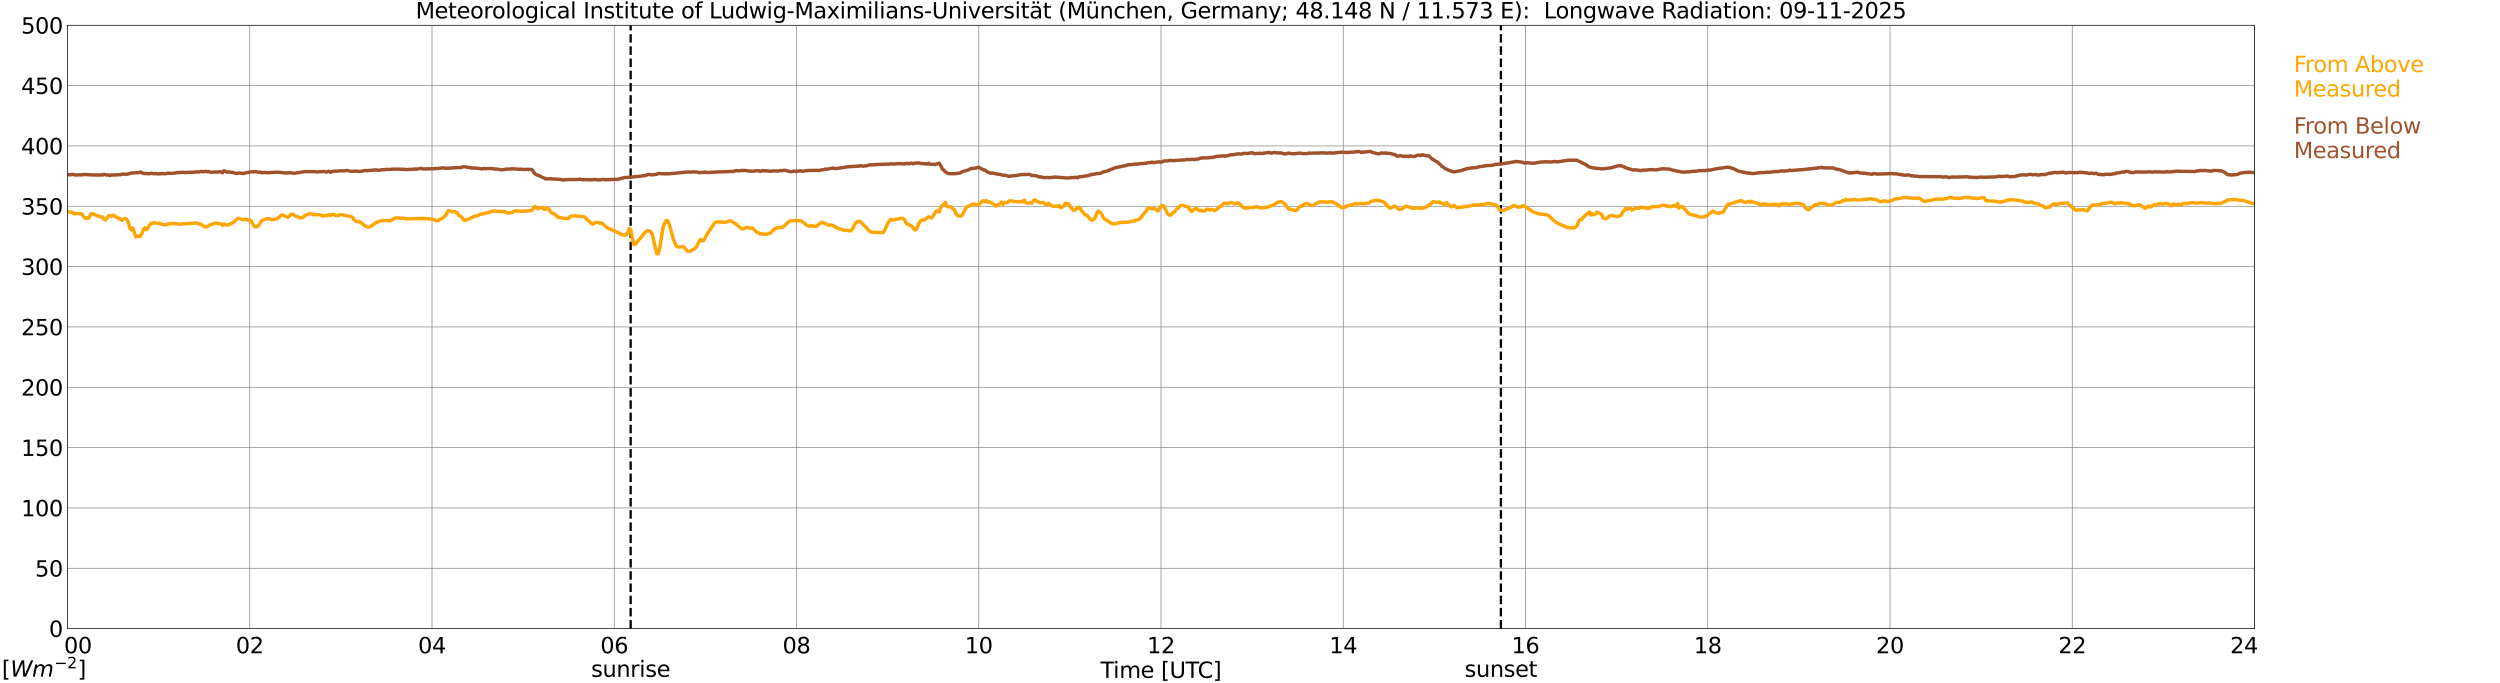 <?xml version="1.0" encoding="utf-8" standalone="no"?>
<!DOCTYPE svg PUBLIC "-//W3C//DTD SVG 1.1//EN"
  "http://www.w3.org/Graphics/SVG/1.1/DTD/svg11.dtd">
<svg xmlns:xlink="http://www.w3.org/1999/xlink" width="1085.4pt" height="296.64pt" viewBox="0 0 1085.4 296.64" xmlns="http://www.w3.org/2000/svg" version="1.1">
 <defs>
  <style type="text/css">*{stroke-linejoin: round; stroke-linecap: butt}</style>
 </defs>
 <g id="figure_1">
  <g id="patch_1">
   <path d="M 0 296.64 
L 1085.4 296.64 
L 1085.4 0 
L 0 0 
z
" style="fill: #ffffff"/>
  </g>
  <g id="axes_1">
   <g id="patch_2">
    <path d="M 29.306 272.909 
L 978.814 272.909 
L 978.814 10.976 
L 29.306 10.976 
z
" style="fill: #ffffff"/>
   </g>
   <g id="patch_3">
    <path d="M 979.473 272.909 
L 978.814 272.909 
L 978.814 10.976 
L 979.473 10.976 
z
" clip-path="url(#pd23cc94712)" style="fill: #d3d3d3; opacity: 0.25; stroke: #d3d3d3; stroke-linejoin: miter"/>
   </g>
   <g id="matplotlib.axis_1">
    <g id="xtick_1">
     <g id="line2d_1">
      <path d="M 29.306 272.909 
L 29.306 10.976 
" clip-path="url(#pd23cc94712)" style="fill: none; stroke: #808080; stroke-width: 0.3; stroke-linecap: square"/>
     </g>
     <g id="line2d_2"/>
     <g id="text_1">
      <!--    00 -->
      <g transform="translate(18.733 283.627) scale(0.095 -0.095)">
       <defs>
        <path id="DejaVuSans-20" transform="scale(0.016)"/>
        <path id="DejaVuSans-30" d="M 2034 4250 
Q 1547 4250 1301 3770 
Q 1056 3291 1056 2328 
Q 1056 1369 1301 889 
Q 1547 409 2034 409 
Q 2525 409 2770 889 
Q 3016 1369 3016 2328 
Q 3016 3291 2770 3770 
Q 2525 4250 2034 4250 
z
M 2034 4750 
Q 2819 4750 3233 4129 
Q 3647 3509 3647 2328 
Q 3647 1150 3233 529 
Q 2819 -91 2034 -91 
Q 1250 -91 836 529 
Q 422 1150 422 2328 
Q 422 3509 836 4129 
Q 1250 4750 2034 4750 
z
" transform="scale(0.016)"/>
       </defs>
       <use xlink:href="#DejaVuSans-20"/>
       <use xlink:href="#DejaVuSans-20" transform="translate(31.787 0)"/>
       <use xlink:href="#DejaVuSans-20" transform="translate(63.574 0)"/>
       <use xlink:href="#DejaVuSans-30" transform="translate(95.361 0)"/>
       <use xlink:href="#DejaVuSans-30" transform="translate(158.984 0)"/>
      </g>
     </g>
    </g>
    <g id="xtick_2">
     <g id="line2d_3">
      <path d="M 108.431 272.909 
L 108.431 10.976 
" clip-path="url(#pd23cc94712)" style="fill: none; stroke: #808080; stroke-width: 0.3; stroke-linecap: square"/>
     </g>
     <g id="line2d_4"/>
     <g id="text_2">
      <!-- 02 -->
      <g transform="translate(102.387 283.627) scale(0.095 -0.095)">
       <defs>
        <path id="DejaVuSans-32" d="M 1228 531 
L 3431 531 
L 3431 0 
L 469 0 
L 469 531 
Q 828 903 1448 1529 
Q 2069 2156 2228 2338 
Q 2531 2678 2651 2914 
Q 2772 3150 2772 3378 
Q 2772 3750 2511 3984 
Q 2250 4219 1831 4219 
Q 1534 4219 1204 4116 
Q 875 4013 500 3803 
L 500 4441 
Q 881 4594 1212 4672 
Q 1544 4750 1819 4750 
Q 2544 4750 2975 4387 
Q 3406 4025 3406 3419 
Q 3406 3131 3298 2873 
Q 3191 2616 2906 2266 
Q 2828 2175 2409 1742 
Q 1991 1309 1228 531 
z
" transform="scale(0.016)"/>
       </defs>
       <use xlink:href="#DejaVuSans-30"/>
       <use xlink:href="#DejaVuSans-32" transform="translate(63.623 0)"/>
      </g>
     </g>
    </g>
    <g id="xtick_3">
     <g id="line2d_5">
      <path d="M 187.557 272.909 
L 187.557 10.976 
" clip-path="url(#pd23cc94712)" style="fill: none; stroke: #808080; stroke-width: 0.3; stroke-linecap: square"/>
     </g>
     <g id="line2d_6"/>
     <g id="text_3">
      <!-- 04 -->
      <g transform="translate(181.513 283.627) scale(0.095 -0.095)">
       <defs>
        <path id="DejaVuSans-34" d="M 2419 4116 
L 825 1625 
L 2419 1625 
L 2419 4116 
z
M 2253 4666 
L 3047 4666 
L 3047 1625 
L 3713 1625 
L 3713 1100 
L 3047 1100 
L 3047 0 
L 2419 0 
L 2419 1100 
L 313 1100 
L 313 1709 
L 2253 4666 
z
" transform="scale(0.016)"/>
       </defs>
       <use xlink:href="#DejaVuSans-30"/>
       <use xlink:href="#DejaVuSans-34" transform="translate(63.623 0)"/>
      </g>
     </g>
    </g>
    <g id="xtick_4">
     <g id="line2d_7">
      <path d="M 266.683 272.909 
L 266.683 10.976 
" clip-path="url(#pd23cc94712)" style="fill: none; stroke: #808080; stroke-width: 0.3; stroke-linecap: square"/>
     </g>
     <g id="line2d_8"/>
     <g id="text_4">
      <!-- 06 -->
      <g transform="translate(260.638 283.627) scale(0.095 -0.095)">
       <defs>
        <path id="DejaVuSans-36" d="M 2113 2584 
Q 1688 2584 1439 2293 
Q 1191 2003 1191 1497 
Q 1191 994 1439 701 
Q 1688 409 2113 409 
Q 2538 409 2786 701 
Q 3034 994 3034 1497 
Q 3034 2003 2786 2293 
Q 2538 2584 2113 2584 
z
M 3366 4563 
L 3366 3988 
Q 3128 4100 2886 4159 
Q 2644 4219 2406 4219 
Q 1781 4219 1451 3797 
Q 1122 3375 1075 2522 
Q 1259 2794 1537 2939 
Q 1816 3084 2150 3084 
Q 2853 3084 3261 2657 
Q 3669 2231 3669 1497 
Q 3669 778 3244 343 
Q 2819 -91 2113 -91 
Q 1303 -91 875 529 
Q 447 1150 447 2328 
Q 447 3434 972 4092 
Q 1497 4750 2381 4750 
Q 2619 4750 2861 4703 
Q 3103 4656 3366 4563 
z
" transform="scale(0.016)"/>
       </defs>
       <use xlink:href="#DejaVuSans-30"/>
       <use xlink:href="#DejaVuSans-36" transform="translate(63.623 0)"/>
      </g>
     </g>
    </g>
    <g id="xtick_5">
     <g id="line2d_9">
      <path d="M 345.808 272.909 
L 345.808 10.976 
" clip-path="url(#pd23cc94712)" style="fill: none; stroke: #808080; stroke-width: 0.3; stroke-linecap: square"/>
     </g>
     <g id="line2d_10"/>
     <g id="text_5">
      <!-- 08 -->
      <g transform="translate(339.764 283.627) scale(0.095 -0.095)">
       <defs>
        <path id="DejaVuSans-38" d="M 2034 2216 
Q 1584 2216 1326 1975 
Q 1069 1734 1069 1313 
Q 1069 891 1326 650 
Q 1584 409 2034 409 
Q 2484 409 2743 651 
Q 3003 894 3003 1313 
Q 3003 1734 2745 1975 
Q 2488 2216 2034 2216 
z
M 1403 2484 
Q 997 2584 770 2862 
Q 544 3141 544 3541 
Q 544 4100 942 4425 
Q 1341 4750 2034 4750 
Q 2731 4750 3128 4425 
Q 3525 4100 3525 3541 
Q 3525 3141 3298 2862 
Q 3072 2584 2669 2484 
Q 3125 2378 3379 2068 
Q 3634 1759 3634 1313 
Q 3634 634 3220 271 
Q 2806 -91 2034 -91 
Q 1263 -91 848 271 
Q 434 634 434 1313 
Q 434 1759 690 2068 
Q 947 2378 1403 2484 
z
M 1172 3481 
Q 1172 3119 1398 2916 
Q 1625 2713 2034 2713 
Q 2441 2713 2670 2916 
Q 2900 3119 2900 3481 
Q 2900 3844 2670 4047 
Q 2441 4250 2034 4250 
Q 1625 4250 1398 4047 
Q 1172 3844 1172 3481 
z
" transform="scale(0.016)"/>
       </defs>
       <use xlink:href="#DejaVuSans-30"/>
       <use xlink:href="#DejaVuSans-38" transform="translate(63.623 0)"/>
      </g>
     </g>
    </g>
    <g id="xtick_6">
     <g id="line2d_11">
      <path d="M 424.934 272.909 
L 424.934 10.976 
" clip-path="url(#pd23cc94712)" style="fill: none; stroke: #808080; stroke-width: 0.3; stroke-linecap: square"/>
     </g>
     <g id="line2d_12"/>
     <g id="text_6">
      <!-- 10 -->
      <g transform="translate(418.89 283.627) scale(0.095 -0.095)">
       <defs>
        <path id="DejaVuSans-31" d="M 794 531 
L 1825 531 
L 1825 4091 
L 703 3866 
L 703 4441 
L 1819 4666 
L 2450 4666 
L 2450 531 
L 3481 531 
L 3481 0 
L 794 0 
L 794 531 
z
" transform="scale(0.016)"/>
       </defs>
       <use xlink:href="#DejaVuSans-31"/>
       <use xlink:href="#DejaVuSans-30" transform="translate(63.623 0)"/>
      </g>
     </g>
    </g>
    <g id="xtick_7">
     <g id="line2d_13">
      <path d="M 504.06 272.909 
L 504.06 10.976 
" clip-path="url(#pd23cc94712)" style="fill: none; stroke: #808080; stroke-width: 0.3; stroke-linecap: square"/>
     </g>
     <g id="line2d_14"/>
     <g id="text_7">
      <!-- 12 -->
      <g transform="translate(498.015 283.627) scale(0.095 -0.095)">
       <use xlink:href="#DejaVuSans-31"/>
       <use xlink:href="#DejaVuSans-32" transform="translate(63.623 0)"/>
      </g>
     </g>
    </g>
    <g id="xtick_8">
     <g id="line2d_15">
      <path d="M 583.185 272.909 
L 583.185 10.976 
" clip-path="url(#pd23cc94712)" style="fill: none; stroke: #808080; stroke-width: 0.3; stroke-linecap: square"/>
     </g>
     <g id="line2d_16"/>
     <g id="text_8">
      <!-- 14 -->
      <g transform="translate(577.141 283.627) scale(0.095 -0.095)">
       <use xlink:href="#DejaVuSans-31"/>
       <use xlink:href="#DejaVuSans-34" transform="translate(63.623 0)"/>
      </g>
     </g>
    </g>
    <g id="xtick_9">
     <g id="line2d_17">
      <path d="M 662.311 272.909 
L 662.311 10.976 
" clip-path="url(#pd23cc94712)" style="fill: none; stroke: #808080; stroke-width: 0.3; stroke-linecap: square"/>
     </g>
     <g id="line2d_18"/>
     <g id="text_9">
      <!-- 16 -->
      <g transform="translate(656.267 283.627) scale(0.095 -0.095)">
       <use xlink:href="#DejaVuSans-31"/>
       <use xlink:href="#DejaVuSans-36" transform="translate(63.623 0)"/>
      </g>
     </g>
    </g>
    <g id="xtick_10">
     <g id="line2d_19">
      <path d="M 741.437 272.909 
L 741.437 10.976 
" clip-path="url(#pd23cc94712)" style="fill: none; stroke: #808080; stroke-width: 0.3; stroke-linecap: square"/>
     </g>
     <g id="line2d_20"/>
     <g id="text_10">
      <!-- 18 -->
      <g transform="translate(735.392 283.627) scale(0.095 -0.095)">
       <use xlink:href="#DejaVuSans-31"/>
       <use xlink:href="#DejaVuSans-38" transform="translate(63.623 0)"/>
      </g>
     </g>
    </g>
    <g id="xtick_11">
     <g id="line2d_21">
      <path d="M 820.562 272.909 
L 820.562 10.976 
" clip-path="url(#pd23cc94712)" style="fill: none; stroke: #808080; stroke-width: 0.3; stroke-linecap: square"/>
     </g>
     <g id="line2d_22"/>
     <g id="text_11">
      <!-- 20 -->
      <g transform="translate(814.518 283.627) scale(0.095 -0.095)">
       <use xlink:href="#DejaVuSans-32"/>
       <use xlink:href="#DejaVuSans-30" transform="translate(63.623 0)"/>
      </g>
     </g>
    </g>
    <g id="xtick_12">
     <g id="line2d_23">
      <path d="M 899.688 272.909 
L 899.688 10.976 
" clip-path="url(#pd23cc94712)" style="fill: none; stroke: #808080; stroke-width: 0.3; stroke-linecap: square"/>
     </g>
     <g id="line2d_24"/>
     <g id="text_12">
      <!-- 22 -->
      <g transform="translate(893.644 283.627) scale(0.095 -0.095)">
       <use xlink:href="#DejaVuSans-32"/>
       <use xlink:href="#DejaVuSans-32" transform="translate(63.623 0)"/>
      </g>
     </g>
    </g>
    <g id="xtick_13">
     <g id="line2d_25">
      <path d="M 978.814 272.909 
L 978.814 10.976 
" clip-path="url(#pd23cc94712)" style="fill: none; stroke: #808080; stroke-width: 0.3; stroke-linecap: square"/>
     </g>
     <g id="line2d_26"/>
     <g id="text_13">
      <!-- 24    -->
      <g transform="translate(968.241 283.627) scale(0.095 -0.095)">
       <use xlink:href="#DejaVuSans-32"/>
       <use xlink:href="#DejaVuSans-34" transform="translate(63.623 0)"/>
       <use xlink:href="#DejaVuSans-20" transform="translate(127.246 0)"/>
       <use xlink:href="#DejaVuSans-20" transform="translate(159.033 0)"/>
       <use xlink:href="#DejaVuSans-20" transform="translate(190.82 0)"/>
      </g>
     </g>
    </g>
    <g id="text_14">
     <!-- Time [UTC] -->
     <g transform="translate(477.806 294.322) scale(0.095 -0.095)">
      <defs>
       <path id="DejaVuSans-54" d="M -19 4666 
L 3928 4666 
L 3928 4134 
L 2272 4134 
L 2272 0 
L 1638 0 
L 1638 4134 
L -19 4134 
L -19 4666 
z
" transform="scale(0.016)"/>
       <path id="DejaVuSans-69" d="M 603 3500 
L 1178 3500 
L 1178 0 
L 603 0 
L 603 3500 
z
M 603 4863 
L 1178 4863 
L 1178 4134 
L 603 4134 
L 603 4863 
z
" transform="scale(0.016)"/>
       <path id="DejaVuSans-6d" d="M 3328 2828 
Q 3544 3216 3844 3400 
Q 4144 3584 4550 3584 
Q 5097 3584 5394 3201 
Q 5691 2819 5691 2113 
L 5691 0 
L 5113 0 
L 5113 2094 
Q 5113 2597 4934 2840 
Q 4756 3084 4391 3084 
Q 3944 3084 3684 2787 
Q 3425 2491 3425 1978 
L 3425 0 
L 2847 0 
L 2847 2094 
Q 2847 2600 2669 2842 
Q 2491 3084 2119 3084 
Q 1678 3084 1418 2786 
Q 1159 2488 1159 1978 
L 1159 0 
L 581 0 
L 581 3500 
L 1159 3500 
L 1159 2956 
Q 1356 3278 1631 3431 
Q 1906 3584 2284 3584 
Q 2666 3584 2933 3390 
Q 3200 3197 3328 2828 
z
" transform="scale(0.016)"/>
       <path id="DejaVuSans-65" d="M 3597 1894 
L 3597 1613 
L 953 1613 
Q 991 1019 1311 708 
Q 1631 397 2203 397 
Q 2534 397 2845 478 
Q 3156 559 3463 722 
L 3463 178 
Q 3153 47 2828 -22 
Q 2503 -91 2169 -91 
Q 1331 -91 842 396 
Q 353 884 353 1716 
Q 353 2575 817 3079 
Q 1281 3584 2069 3584 
Q 2775 3584 3186 3129 
Q 3597 2675 3597 1894 
z
M 3022 2063 
Q 3016 2534 2758 2815 
Q 2500 3097 2075 3097 
Q 1594 3097 1305 2825 
Q 1016 2553 972 2059 
L 3022 2063 
z
" transform="scale(0.016)"/>
       <path id="DejaVuSans-5b" d="M 550 4863 
L 1875 4863 
L 1875 4416 
L 1125 4416 
L 1125 -397 
L 1875 -397 
L 1875 -844 
L 550 -844 
L 550 4863 
z
" transform="scale(0.016)"/>
       <path id="DejaVuSans-55" d="M 556 4666 
L 1191 4666 
L 1191 1831 
Q 1191 1081 1462 751 
Q 1734 422 2344 422 
Q 2950 422 3222 751 
Q 3494 1081 3494 1831 
L 3494 4666 
L 4128 4666 
L 4128 1753 
Q 4128 841 3676 375 
Q 3225 -91 2344 -91 
Q 1459 -91 1007 375 
Q 556 841 556 1753 
L 556 4666 
z
" transform="scale(0.016)"/>
       <path id="DejaVuSans-43" d="M 4122 4306 
L 4122 3641 
Q 3803 3938 3442 4084 
Q 3081 4231 2675 4231 
Q 1875 4231 1450 3742 
Q 1025 3253 1025 2328 
Q 1025 1406 1450 917 
Q 1875 428 2675 428 
Q 3081 428 3442 575 
Q 3803 722 4122 1019 
L 4122 359 
Q 3791 134 3420 21 
Q 3050 -91 2638 -91 
Q 1578 -91 968 557 
Q 359 1206 359 2328 
Q 359 3453 968 4101 
Q 1578 4750 2638 4750 
Q 3056 4750 3426 4639 
Q 3797 4528 4122 4306 
z
" transform="scale(0.016)"/>
       <path id="DejaVuSans-5d" d="M 1947 4863 
L 1947 -844 
L 622 -844 
L 622 -397 
L 1369 -397 
L 1369 4416 
L 622 4416 
L 622 4863 
L 1947 4863 
z
" transform="scale(0.016)"/>
      </defs>
      <use xlink:href="#DejaVuSans-54"/>
      <use xlink:href="#DejaVuSans-69" transform="translate(57.959 0)"/>
      <use xlink:href="#DejaVuSans-6d" transform="translate(85.742 0)"/>
      <use xlink:href="#DejaVuSans-65" transform="translate(183.154 0)"/>
      <use xlink:href="#DejaVuSans-20" transform="translate(244.678 0)"/>
      <use xlink:href="#DejaVuSans-5b" transform="translate(276.465 0)"/>
      <use xlink:href="#DejaVuSans-55" transform="translate(315.479 0)"/>
      <use xlink:href="#DejaVuSans-54" transform="translate(388.672 0)"/>
      <use xlink:href="#DejaVuSans-43" transform="translate(443.881 0)"/>
      <use xlink:href="#DejaVuSans-5d" transform="translate(513.705 0)"/>
     </g>
    </g>
   </g>
   <g id="matplotlib.axis_2">
    <g id="ytick_1">
     <g id="line2d_27">
      <path d="M 29.306 272.909 
L 978.814 272.909 
" clip-path="url(#pd23cc94712)" style="fill: none; stroke: #808080; stroke-width: 0.3; stroke-linecap: square"/>
     </g>
     <g id="line2d_28"/>
     <g id="text_15">
      <!-- 0 -->
      <g transform="translate(21.261 276.518) scale(0.095 -0.095)">
       <use xlink:href="#DejaVuSans-30"/>
      </g>
     </g>
    </g>
    <g id="ytick_2">
     <g id="line2d_29">
      <path d="M 29.306 246.715 
L 978.814 246.715 
" clip-path="url(#pd23cc94712)" style="fill: none; stroke: #808080; stroke-width: 0.3; stroke-linecap: square"/>
     </g>
     <g id="line2d_30"/>
     <g id="text_16">
      <!-- 50 -->
      <g transform="translate(15.217 250.325) scale(0.095 -0.095)">
       <defs>
        <path id="DejaVuSans-35" d="M 691 4666 
L 3169 4666 
L 3169 4134 
L 1269 4134 
L 1269 2991 
Q 1406 3038 1543 3061 
Q 1681 3084 1819 3084 
Q 2600 3084 3056 2656 
Q 3513 2228 3513 1497 
Q 3513 744 3044 326 
Q 2575 -91 1722 -91 
Q 1428 -91 1123 -41 
Q 819 9 494 109 
L 494 744 
Q 775 591 1075 516 
Q 1375 441 1709 441 
Q 2250 441 2565 725 
Q 2881 1009 2881 1497 
Q 2881 1984 2565 2268 
Q 2250 2553 1709 2553 
Q 1456 2553 1204 2497 
Q 953 2441 691 2322 
L 691 4666 
z
" transform="scale(0.016)"/>
       </defs>
       <use xlink:href="#DejaVuSans-35"/>
       <use xlink:href="#DejaVuSans-30" transform="translate(63.623 0)"/>
      </g>
     </g>
    </g>
    <g id="ytick_3">
     <g id="line2d_31">
      <path d="M 29.306 220.522 
L 978.814 220.522 
" clip-path="url(#pd23cc94712)" style="fill: none; stroke: #808080; stroke-width: 0.3; stroke-linecap: square"/>
     </g>
     <g id="line2d_32"/>
     <g id="text_17">
      <!-- 100 -->
      <g transform="translate(9.173 224.131) scale(0.095 -0.095)">
       <use xlink:href="#DejaVuSans-31"/>
       <use xlink:href="#DejaVuSans-30" transform="translate(63.623 0)"/>
       <use xlink:href="#DejaVuSans-30" transform="translate(127.246 0)"/>
      </g>
     </g>
    </g>
    <g id="ytick_4">
     <g id="line2d_33">
      <path d="M 29.306 194.329 
L 978.814 194.329 
" clip-path="url(#pd23cc94712)" style="fill: none; stroke: #808080; stroke-width: 0.3; stroke-linecap: square"/>
     </g>
     <g id="line2d_34"/>
     <g id="text_18">
      <!-- 150 -->
      <g transform="translate(9.173 197.938) scale(0.095 -0.095)">
       <use xlink:href="#DejaVuSans-31"/>
       <use xlink:href="#DejaVuSans-35" transform="translate(63.623 0)"/>
       <use xlink:href="#DejaVuSans-30" transform="translate(127.246 0)"/>
      </g>
     </g>
    </g>
    <g id="ytick_5">
     <g id="line2d_35">
      <path d="M 29.306 168.136 
L 978.814 168.136 
" clip-path="url(#pd23cc94712)" style="fill: none; stroke: #808080; stroke-width: 0.3; stroke-linecap: square"/>
     </g>
     <g id="line2d_36"/>
     <g id="text_19">
      <!-- 200 -->
      <g transform="translate(9.173 171.745) scale(0.095 -0.095)">
       <use xlink:href="#DejaVuSans-32"/>
       <use xlink:href="#DejaVuSans-30" transform="translate(63.623 0)"/>
       <use xlink:href="#DejaVuSans-30" transform="translate(127.246 0)"/>
      </g>
     </g>
    </g>
    <g id="ytick_6">
     <g id="line2d_37">
      <path d="M 29.306 141.942 
L 978.814 141.942 
" clip-path="url(#pd23cc94712)" style="fill: none; stroke: #808080; stroke-width: 0.3; stroke-linecap: square"/>
     </g>
     <g id="line2d_38"/>
     <g id="text_20">
      <!-- 250 -->
      <g transform="translate(9.173 145.551) scale(0.095 -0.095)">
       <use xlink:href="#DejaVuSans-32"/>
       <use xlink:href="#DejaVuSans-35" transform="translate(63.623 0)"/>
       <use xlink:href="#DejaVuSans-30" transform="translate(127.246 0)"/>
      </g>
     </g>
    </g>
    <g id="ytick_7">
     <g id="line2d_39">
      <path d="M 29.306 115.749 
L 978.814 115.749 
" clip-path="url(#pd23cc94712)" style="fill: none; stroke: #808080; stroke-width: 0.3; stroke-linecap: square"/>
     </g>
     <g id="line2d_40"/>
     <g id="text_21">
      <!-- 300 -->
      <g transform="translate(9.173 119.358) scale(0.095 -0.095)">
       <defs>
        <path id="DejaVuSans-33" d="M 2597 2516 
Q 3050 2419 3304 2112 
Q 3559 1806 3559 1356 
Q 3559 666 3084 287 
Q 2609 -91 1734 -91 
Q 1441 -91 1130 -33 
Q 819 25 488 141 
L 488 750 
Q 750 597 1062 519 
Q 1375 441 1716 441 
Q 2309 441 2620 675 
Q 2931 909 2931 1356 
Q 2931 1769 2642 2001 
Q 2353 2234 1838 2234 
L 1294 2234 
L 1294 2753 
L 1863 2753 
Q 2328 2753 2575 2939 
Q 2822 3125 2822 3475 
Q 2822 3834 2567 4026 
Q 2313 4219 1838 4219 
Q 1578 4219 1281 4162 
Q 984 4106 628 3988 
L 628 4550 
Q 988 4650 1302 4700 
Q 1616 4750 1894 4750 
Q 2613 4750 3031 4423 
Q 3450 4097 3450 3541 
Q 3450 3153 3228 2886 
Q 3006 2619 2597 2516 
z
" transform="scale(0.016)"/>
       </defs>
       <use xlink:href="#DejaVuSans-33"/>
       <use xlink:href="#DejaVuSans-30" transform="translate(63.623 0)"/>
       <use xlink:href="#DejaVuSans-30" transform="translate(127.246 0)"/>
      </g>
     </g>
    </g>
    <g id="ytick_8">
     <g id="line2d_41">
      <path d="M 29.306 89.556 
L 978.814 89.556 
" clip-path="url(#pd23cc94712)" style="fill: none; stroke: #808080; stroke-width: 0.3; stroke-linecap: square"/>
     </g>
     <g id="line2d_42"/>
     <g id="text_22">
      <!-- 350 -->
      <g transform="translate(9.173 93.165) scale(0.095 -0.095)">
       <use xlink:href="#DejaVuSans-33"/>
       <use xlink:href="#DejaVuSans-35" transform="translate(63.623 0)"/>
       <use xlink:href="#DejaVuSans-30" transform="translate(127.246 0)"/>
      </g>
     </g>
    </g>
    <g id="ytick_9">
     <g id="line2d_43">
      <path d="M 29.306 63.362 
L 978.814 63.362 
" clip-path="url(#pd23cc94712)" style="fill: none; stroke: #808080; stroke-width: 0.3; stroke-linecap: square"/>
     </g>
     <g id="line2d_44"/>
     <g id="text_23">
      <!-- 400 -->
      <g transform="translate(9.173 66.972) scale(0.095 -0.095)">
       <use xlink:href="#DejaVuSans-34"/>
       <use xlink:href="#DejaVuSans-30" transform="translate(63.623 0)"/>
       <use xlink:href="#DejaVuSans-30" transform="translate(127.246 0)"/>
      </g>
     </g>
    </g>
    <g id="ytick_10">
     <g id="line2d_45">
      <path d="M 29.306 37.169 
L 978.814 37.169 
" clip-path="url(#pd23cc94712)" style="fill: none; stroke: #808080; stroke-width: 0.3; stroke-linecap: square"/>
     </g>
     <g id="line2d_46"/>
     <g id="text_24">
      <!-- 450 -->
      <g transform="translate(9.173 40.778) scale(0.095 -0.095)">
       <use xlink:href="#DejaVuSans-34"/>
       <use xlink:href="#DejaVuSans-35" transform="translate(63.623 0)"/>
       <use xlink:href="#DejaVuSans-30" transform="translate(127.246 0)"/>
      </g>
     </g>
    </g>
    <g id="ytick_11">
     <g id="line2d_47">
      <path d="M 29.306 10.976 
L 978.814 10.976 
" clip-path="url(#pd23cc94712)" style="fill: none; stroke: #808080; stroke-width: 0.3; stroke-linecap: square"/>
     </g>
     <g id="line2d_48"/>
     <g id="text_25">
      <!-- 500 -->
      <g transform="translate(9.173 14.585) scale(0.095 -0.095)">
       <use xlink:href="#DejaVuSans-35"/>
       <use xlink:href="#DejaVuSans-30" transform="translate(63.623 0)"/>
       <use xlink:href="#DejaVuSans-30" transform="translate(127.246 0)"/>
      </g>
     </g>
    </g>
   </g>
   <g id="line2d_49">
    <path d="M 273.804 272.909 
L 273.804 10.976 
" clip-path="url(#pd23cc94712)" style="fill: none; stroke-dasharray: 3.7,1.6; stroke-dashoffset: 0; stroke: #000000"/>
   </g>
   <g id="line2d_50">
    <path d="M 651.629 272.909 
L 651.629 10.976 
" clip-path="url(#pd23cc94712)" style="fill: none; stroke-dasharray: 3.7,1.6; stroke-dashoffset: 0; stroke: #000000"/>
   </g>
   <g id="line2d_51">
    <path d="M 29.306 91.955 
L 31.284 92.123 
L 31.943 92.704 
L 32.603 92.825 
L 33.262 92.641 
L 34.581 92.819 
L 35.24 92.788 
L 35.9 93.364 
L 36.559 94.339 
L 37.218 94.794 
L 37.878 94.669 
L 38.537 94.742 
L 39.197 93.327 
L 39.856 92.746 
L 41.175 93.107 
L 41.834 93.584 
L 42.493 93.72 
L 43.153 94.098 
L 43.812 94.202 
L 44.472 94.129 
L 45.131 95.166 
L 45.79 95.507 
L 47.109 93.705 
L 47.768 93.678 
L 48.428 93.904 
L 49.087 93.469 
L 51.065 94.569 
L 51.725 94.731 
L 52.384 95.344 
L 53.043 95.653 
L 53.703 94.962 
L 54.362 94.894 
L 55.022 95.213 
L 55.681 96.324 
L 56.34 98.954 
L 57 99.865 
L 57.659 98.969 
L 58.978 102.919 
L 59.637 102.621 
L 60.956 102.547 
L 61.615 101.426 
L 62.275 99.635 
L 62.934 98.896 
L 63.594 99.766 
L 64.253 99.027 
L 64.912 97.696 
L 65.572 96.942 
L 66.231 97.015 
L 66.89 96.68 
L 68.209 96.974 
L 68.869 96.858 
L 69.528 97.188 
L 70.187 97.235 
L 71.506 97.644 
L 72.166 97.597 
L 72.825 97.288 
L 74.144 97.036 
L 75.462 97.052 
L 76.781 97.12 
L 78.1 97.387 
L 79.419 97.178 
L 80.078 97.036 
L 80.737 97.194 
L 82.716 96.953 
L 83.375 97.042 
L 84.034 96.843 
L 84.694 96.9 
L 85.353 96.78 
L 87.331 97.487 
L 87.991 97.854 
L 88.65 98.367 
L 89.309 98.482 
L 89.969 98.446 
L 90.628 97.885 
L 91.288 97.566 
L 91.947 97.403 
L 93.266 96.89 
L 93.925 96.816 
L 94.584 97.042 
L 95.903 97.209 
L 96.563 97.807 
L 97.222 97.167 
L 97.881 97.592 
L 98.541 97.78 
L 100.519 97.068 
L 101.838 96.073 
L 103.156 94.841 
L 103.816 94.841 
L 105.135 95.292 
L 105.794 95.418 
L 106.453 95.245 
L 107.113 95.355 
L 107.772 95.617 
L 108.431 95.522 
L 109.091 96.041 
L 110.41 98.367 
L 111.069 98.493 
L 111.728 98.351 
L 112.388 97.676 
L 113.047 96.586 
L 113.707 95.727 
L 114.366 95.596 
L 115.685 94.957 
L 117.003 95.014 
L 117.663 95.292 
L 118.322 95.334 
L 120.3 95.04 
L 122.278 93.301 
L 122.938 93.401 
L 124.257 94.139 
L 124.916 94.286 
L 125.575 93.778 
L 126.235 93.113 
L 126.894 92.94 
L 127.553 93.212 
L 128.213 93.862 
L 128.872 93.935 
L 130.191 94.559 
L 130.85 94.564 
L 131.51 94.344 
L 132.829 93.359 
L 134.807 92.641 
L 136.125 93.238 
L 138.763 93.202 
L 139.422 93.396 
L 140.082 93.783 
L 142.06 93.553 
L 142.719 93.233 
L 143.379 93.553 
L 144.038 93.202 
L 144.697 93.081 
L 145.357 93.432 
L 146.016 93.6 
L 146.676 93.579 
L 147.994 93.134 
L 152.61 94.087 
L 153.269 94.705 
L 153.929 95.538 
L 154.588 96.183 
L 155.247 96.277 
L 155.907 96.146 
L 156.566 96.534 
L 157.885 97.576 
L 158.544 98.121 
L 159.863 98.577 
L 160.523 98.519 
L 162.501 97.23 
L 163.16 96.733 
L 164.479 96.135 
L 165.798 95.784 
L 169.754 95.784 
L 171.073 94.831 
L 171.732 94.611 
L 173.051 94.616 
L 173.71 94.742 
L 175.029 94.695 
L 176.348 95.03 
L 182.282 94.899 
L 182.941 94.841 
L 184.92 94.92 
L 186.898 95.082 
L 188.216 95.292 
L 189.535 95.811 
L 190.195 95.858 
L 190.854 95.229 
L 191.513 95.02 
L 192.173 94.684 
L 193.492 93.49 
L 194.151 92.107 
L 194.81 91.494 
L 195.47 91.593 
L 196.129 91.923 
L 197.448 91.908 
L 198.107 92.164 
L 198.767 92.73 
L 199.426 93.673 
L 200.085 93.93 
L 201.404 95.57 
L 202.063 95.638 
L 203.382 95.156 
L 206.02 93.904 
L 207.339 93.699 
L 208.657 92.919 
L 209.317 92.809 
L 209.976 92.877 
L 210.635 92.563 
L 211.954 92.322 
L 213.273 91.751 
L 214.592 91.641 
L 215.91 91.756 
L 219.207 91.866 
L 219.867 92.311 
L 220.526 92.531 
L 221.186 92.384 
L 221.845 92.374 
L 223.823 91.52 
L 224.482 91.656 
L 225.801 91.693 
L 226.461 91.772 
L 230.417 91.415 
L 231.076 91.237 
L 231.736 90.006 
L 232.395 89.634 
L 233.054 90.472 
L 233.714 90.64 
L 234.373 90.169 
L 235.033 90.237 
L 235.692 90.116 
L 236.351 90.975 
L 237.011 90.189 
L 237.67 90.745 
L 238.329 90.671 
L 238.989 91.95 
L 239.648 92.542 
L 240.308 92.709 
L 241.626 93.589 
L 242.286 94.386 
L 242.945 94.375 
L 244.923 94.805 
L 246.242 94.93 
L 246.901 94.789 
L 247.561 93.883 
L 248.22 93.747 
L 248.88 93.846 
L 249.539 93.663 
L 250.198 93.815 
L 252.836 93.972 
L 253.495 94.066 
L 254.155 94.527 
L 256.792 97.042 
L 257.451 97.372 
L 258.111 96.774 
L 258.77 96.591 
L 259.43 96.539 
L 260.089 96.827 
L 261.408 96.895 
L 263.386 98.791 
L 265.364 99.677 
L 268.661 101.075 
L 269.32 101.62 
L 270.639 102.018 
L 271.298 102.118 
L 271.958 101.935 
L 272.617 100.793 
L 273.277 99.2 
L 273.936 100.222 
L 274.595 103.538 
L 275.255 106.183 
L 275.914 106.052 
L 276.573 105.083 
L 278.552 102.825 
L 279.87 101.123 
L 280.53 100.525 
L 281.189 100.143 
L 281.849 100.258 
L 282.508 100.531 
L 283.167 101.667 
L 285.145 110.123 
L 285.805 110.144 
L 286.464 107.676 
L 287.783 99.116 
L 288.442 97.089 
L 289.102 95.873 
L 289.761 95.742 
L 290.42 96.89 
L 291.739 101.641 
L 292.399 103.972 
L 293.058 105.612 
L 293.717 106.885 
L 294.377 107.262 
L 296.355 107.1 
L 297.014 107.278 
L 298.333 108.96 
L 298.992 109.216 
L 299.652 109.028 
L 301.63 107.901 
L 302.289 107.283 
L 302.949 106.057 
L 303.608 104.575 
L 304.267 103.941 
L 304.927 104.538 
L 305.586 104.392 
L 306.905 101.756 
L 310.202 96.911 
L 310.861 96.408 
L 311.521 96.308 
L 314.158 96.486 
L 314.818 96.507 
L 316.796 95.926 
L 317.455 95.936 
L 318.114 96.455 
L 319.433 97.167 
L 322.071 99.383 
L 322.73 99.399 
L 323.39 99.001 
L 324.049 98.839 
L 325.368 98.975 
L 326.686 99.064 
L 328.665 100.876 
L 329.324 101.081 
L 329.983 101.631 
L 330.643 101.505 
L 331.961 101.746 
L 333.28 101.605 
L 333.94 101.379 
L 334.599 101.018 
L 335.918 99.724 
L 336.577 99.21 
L 337.236 98.985 
L 339.874 98.655 
L 342.512 96.209 
L 343.171 95.957 
L 345.149 95.706 
L 345.808 95.795 
L 347.127 95.758 
L 347.787 95.868 
L 349.105 96.806 
L 349.765 97.424 
L 350.424 97.875 
L 351.083 98.137 
L 351.743 98.157 
L 352.402 98.011 
L 353.721 98.309 
L 354.38 98.226 
L 356.359 96.769 
L 357.018 96.518 
L 358.337 97.073 
L 358.996 97.56 
L 360.315 97.728 
L 360.974 97.733 
L 361.634 97.901 
L 362.952 98.739 
L 364.271 99.305 
L 364.93 99.389 
L 366.249 99.928 
L 366.909 100.028 
L 367.568 99.975 
L 368.887 100.248 
L 369.546 100.054 
L 370.206 99.284 
L 370.865 97.843 
L 371.524 96.712 
L 372.184 96.24 
L 372.843 96.073 
L 373.502 96.214 
L 376.14 98.818 
L 376.799 99.645 
L 377.459 100.29 
L 378.118 100.724 
L 379.437 100.955 
L 380.096 100.798 
L 381.415 100.981 
L 383.393 101.002 
L 384.053 100.112 
L 385.371 97.084 
L 386.031 96.052 
L 386.69 95.287 
L 388.009 95.549 
L 388.668 95.24 
L 389.987 95.124 
L 390.646 94.878 
L 391.965 94.742 
L 392.624 95.323 
L 393.284 96.617 
L 393.943 97.325 
L 394.603 97.445 
L 395.262 97.953 
L 395.921 98.236 
L 396.581 99.174 
L 397.24 99.871 
L 397.899 99.541 
L 398.559 97.822 
L 399.218 96.502 
L 399.878 95.722 
L 400.537 95.501 
L 401.196 95.538 
L 401.856 95.098 
L 402.515 94.522 
L 403.175 94.108 
L 403.834 94.422 
L 404.493 94.553 
L 405.153 93.684 
L 405.812 92.526 
L 406.471 91.656 
L 407.131 91.646 
L 407.79 92.013 
L 408.45 89.865 
L 409.109 89.21 
L 409.768 88.932 
L 410.428 87.827 
L 411.087 89.592 
L 411.746 89.865 
L 412.406 89.818 
L 413.065 89.896 
L 414.384 91.18 
L 415.043 92.798 
L 415.703 93.579 
L 417.022 93.867 
L 417.681 93.511 
L 418.34 92.379 
L 419 90.949 
L 419.659 89.933 
L 420.318 89.55 
L 420.978 89.446 
L 421.637 88.885 
L 422.297 88.545 
L 424.934 88.969 
L 425.593 88.33 
L 426.253 87.497 
L 426.912 87.167 
L 427.572 87.602 
L 428.231 87.01 
L 428.89 87.795 
L 429.55 87.623 
L 430.869 88.309 
L 431.528 88.681 
L 432.187 89.461 
L 432.847 89.236 
L 433.506 88.759 
L 434.165 88.534 
L 434.825 87.727 
L 435.484 88.744 
L 436.144 87.874 
L 436.803 88.021 
L 437.462 87.921 
L 438.122 87.261 
L 439.44 87.193 
L 440.1 87.444 
L 441.419 87.513 
L 442.737 87.696 
L 443.397 87.434 
L 444.056 87.638 
L 444.716 86.837 
L 445.375 88 
L 446.034 88.22 
L 446.694 88.146 
L 447.353 87.932 
L 448.012 88.23 
L 448.672 87.114 
L 449.331 86.732 
L 449.991 87.382 
L 450.65 87.434 
L 451.309 88.015 
L 452.628 87.932 
L 453.287 88.11 
L 453.947 88.717 
L 454.606 88.754 
L 455.266 88.283 
L 455.925 88.953 
L 456.584 89.226 
L 457.244 89.671 
L 457.903 89.535 
L 458.563 89.582 
L 459.881 89.247 
L 460.541 90.247 
L 461.2 89.969 
L 461.859 89.54 
L 462.519 88.194 
L 463.838 88.476 
L 465.816 91.211 
L 466.475 91.242 
L 467.134 90.865 
L 467.794 90.3 
L 468.453 89.943 
L 469.113 90.619 
L 469.772 91.703 
L 471.091 93.317 
L 471.75 93.443 
L 472.409 93.951 
L 473.069 94.962 
L 473.728 95.512 
L 474.388 95.549 
L 475.047 95.056 
L 475.706 93.998 
L 476.366 92.018 
L 477.025 91.641 
L 477.685 92.243 
L 478.344 93.039 
L 479.003 94.522 
L 479.663 95.135 
L 481.641 96.35 
L 482.96 97.183 
L 483.619 97.235 
L 486.916 96.528 
L 488.894 96.549 
L 491.532 96.046 
L 492.191 96.01 
L 492.85 95.68 
L 494.169 95.355 
L 494.828 94.925 
L 495.488 94.302 
L 496.147 93.301 
L 497.466 91.777 
L 498.125 90.719 
L 498.785 90.09 
L 500.103 90.729 
L 501.422 90.567 
L 502.082 91.18 
L 502.741 91.599 
L 504.06 89.456 
L 504.719 89.215 
L 505.379 89.577 
L 506.038 90.844 
L 506.697 92.421 
L 507.357 93.176 
L 508.016 93.437 
L 508.675 93.097 
L 509.335 92.243 
L 509.994 91.923 
L 510.654 90.923 
L 511.972 89.896 
L 512.632 89.226 
L 513.291 89.152 
L 513.95 89.205 
L 514.61 89.666 
L 515.269 89.65 
L 515.929 89.875 
L 516.588 91.007 
L 517.247 91.798 
L 517.907 91.373 
L 518.566 90.74 
L 519.226 90.472 
L 519.885 90.797 
L 520.544 91.379 
L 521.863 91.337 
L 522.522 91.672 
L 523.182 91.583 
L 523.841 90.886 
L 524.501 90.755 
L 525.16 91.222 
L 525.819 90.975 
L 526.479 90.975 
L 527.138 91.468 
L 527.797 91.232 
L 528.457 90.74 
L 529.116 90.069 
L 530.435 89.315 
L 531.094 88.487 
L 531.754 88.194 
L 533.073 88.445 
L 534.391 87.879 
L 535.051 87.989 
L 535.71 88.398 
L 536.369 88.461 
L 537.029 88.209 
L 537.688 88.12 
L 539.666 90.011 
L 540.326 90.331 
L 540.985 90.478 
L 542.304 90.1 
L 544.282 90.053 
L 545.601 89.666 
L 546.26 90.022 
L 547.579 90.331 
L 548.898 90.158 
L 549.557 89.98 
L 550.876 89.812 
L 551.535 89.383 
L 552.195 89.309 
L 552.854 89.032 
L 554.832 87.748 
L 555.491 87.738 
L 556.151 87.575 
L 556.81 87.748 
L 557.47 88.251 
L 558.129 88.953 
L 559.448 90.729 
L 560.766 90.965 
L 561.426 91.216 
L 562.745 91.405 
L 563.404 90.891 
L 564.063 89.975 
L 564.723 89.467 
L 565.382 89.493 
L 566.042 88.817 
L 566.701 88.461 
L 567.36 88.387 
L 568.02 88.566 
L 568.679 88.937 
L 569.998 89.267 
L 570.657 88.916 
L 571.317 88.34 
L 571.976 88.12 
L 572.635 87.748 
L 573.954 87.581 
L 574.613 87.727 
L 575.273 87.67 
L 576.592 87.827 
L 577.251 87.549 
L 577.91 87.528 
L 578.57 87.649 
L 581.207 89.079 
L 581.867 89.728 
L 582.526 90.116 
L 583.185 90.237 
L 583.845 90.022 
L 584.504 89.556 
L 585.164 89.33 
L 586.482 89.084 
L 587.801 88.613 
L 588.46 88.361 
L 589.12 88.571 
L 589.779 88.534 
L 590.439 88.319 
L 592.417 88.482 
L 593.076 88.188 
L 594.395 88.188 
L 595.054 87.586 
L 595.714 87.287 
L 597.032 87.083 
L 597.692 87.046 
L 598.351 86.894 
L 599.011 87.188 
L 600.329 87.533 
L 600.989 87.843 
L 602.967 90.059 
L 603.626 90.415 
L 604.945 89.749 
L 605.604 89.467 
L 606.264 89.938 
L 606.923 90.603 
L 607.582 90.954 
L 608.901 90.666 
L 610.22 89.566 
L 610.879 89.624 
L 611.539 89.87 
L 612.198 89.922 
L 612.858 90.389 
L 614.176 90.378 
L 614.836 90.258 
L 616.154 90.315 
L 616.814 90.509 
L 617.473 90.467 
L 618.792 90.001 
L 620.77 88.911 
L 621.429 88.33 
L 622.089 87.591 
L 624.067 87.874 
L 624.726 87.691 
L 625.386 88.047 
L 626.045 88.115 
L 626.705 88.686 
L 627.364 88.864 
L 628.023 87.994 
L 629.342 89.32 
L 630.001 89.807 
L 630.661 89.655 
L 631.32 89.147 
L 632.639 90.252 
L 633.298 89.99 
L 634.617 89.964 
L 635.936 89.681 
L 636.595 89.739 
L 637.914 89.435 
L 638.573 89.367 
L 639.233 89.063 
L 640.552 88.922 
L 641.211 88.979 
L 643.189 88.833 
L 643.848 88.833 
L 645.167 88.466 
L 646.486 88.377 
L 647.805 88.592 
L 649.783 89.194 
L 651.102 90.949 
L 651.761 91.352 
L 652.42 91.394 
L 653.08 91.274 
L 654.399 90.588 
L 655.717 90.195 
L 656.377 89.781 
L 657.036 89.21 
L 657.695 89.278 
L 658.355 89.728 
L 659.674 89.98 
L 660.333 89.755 
L 660.992 89.346 
L 661.652 89.383 
L 662.311 89.802 
L 662.97 90.41 
L 663.63 90.666 
L 665.608 91.939 
L 667.586 92.746 
L 668.905 92.961 
L 670.883 93.128 
L 672.202 93.464 
L 673.521 94.705 
L 675.499 96.513 
L 676.817 97.241 
L 679.455 98.262 
L 680.114 98.655 
L 681.433 98.901 
L 683.411 98.933 
L 684.071 98.582 
L 684.73 97.896 
L 685.389 95.994 
L 686.049 95.355 
L 686.708 95.323 
L 687.368 94.412 
L 688.027 93.809 
L 688.686 92.987 
L 689.346 92.835 
L 690.005 92.007 
L 690.664 93.369 
L 691.324 92.777 
L 691.983 93.27 
L 692.643 92.84 
L 693.302 92.054 
L 693.961 92.51 
L 695.28 92.935 
L 695.939 94.501 
L 696.599 94.957 
L 697.258 94.951 
L 697.918 94.532 
L 698.577 93.82 
L 699.236 93.589 
L 699.896 93.568 
L 700.555 93.799 
L 702.533 94.071 
L 703.193 93.631 
L 703.852 93.448 
L 704.511 92.102 
L 705.83 90.467 
L 706.49 90.85 
L 707.149 90.53 
L 707.808 90.347 
L 708.468 91.18 
L 709.786 90.551 
L 710.446 90.493 
L 711.105 90.305 
L 711.765 90.446 
L 712.424 89.928 
L 714.402 90.279 
L 715.062 90.493 
L 715.721 90.525 
L 716.38 90.263 
L 717.04 89.734 
L 720.337 89.708 
L 720.996 89.315 
L 721.655 89.095 
L 722.974 89.252 
L 723.633 89.503 
L 724.293 89.467 
L 724.952 89.718 
L 725.612 89.708 
L 726.271 89.283 
L 726.93 89.247 
L 727.59 89.566 
L 728.249 88.387 
L 728.909 90.399 
L 729.568 89.88 
L 730.227 89.598 
L 731.546 90.891 
L 732.205 91.562 
L 732.865 92.531 
L 733.524 92.961 
L 734.843 93.338 
L 736.162 93.495 
L 737.48 94.05 
L 738.14 94.208 
L 738.799 94.16 
L 739.459 94.239 
L 740.118 94.118 
L 740.777 93.778 
L 742.756 92.384 
L 743.415 91.703 
L 744.074 91.735 
L 744.734 92.327 
L 746.052 92.652 
L 746.712 92.343 
L 748.031 92.201 
L 748.69 91.227 
L 750.009 88.859 
L 755.284 87.198 
L 755.943 87.057 
L 757.262 87.78 
L 757.921 87.816 
L 758.581 87.685 
L 759.24 87.408 
L 759.899 87.727 
L 760.559 87.361 
L 761.218 87.89 
L 761.878 87.932 
L 762.537 88.12 
L 763.856 88.712 
L 765.174 88.791 
L 765.834 88.45 
L 768.471 89.089 
L 769.131 88.765 
L 769.79 88.822 
L 770.449 88.649 
L 771.768 88.838 
L 772.428 89.409 
L 773.087 88.66 
L 773.746 88.398 
L 774.406 88.628 
L 775.065 88.482 
L 775.725 88.576 
L 776.384 88.796 
L 777.043 88.723 
L 777.703 88.466 
L 779.021 88.497 
L 779.681 88.262 
L 780.34 88.251 
L 781 88.419 
L 781.659 88.366 
L 782.978 88.932 
L 783.637 89.933 
L 784.296 90.698 
L 784.956 90.996 
L 785.615 90.949 
L 786.275 90.043 
L 786.934 89.776 
L 787.593 89.199 
L 788.253 88.791 
L 788.912 88.775 
L 789.572 88.581 
L 790.231 88.256 
L 792.209 88.345 
L 793.528 88.89 
L 794.187 88.906 
L 794.847 89.116 
L 796.165 88.566 
L 796.825 88.015 
L 797.484 87.858 
L 798.143 87.9 
L 799.462 87.623 
L 800.122 87.025 
L 800.781 87.072 
L 801.44 86.564 
L 802.1 86.91 
L 804.078 86.805 
L 804.737 86.58 
L 805.397 86.591 
L 806.056 86.779 
L 807.375 86.863 
L 808.034 86.732 
L 808.694 86.732 
L 809.353 86.522 
L 810.672 86.528 
L 811.99 86.26 
L 812.65 86.465 
L 813.969 86.501 
L 815.287 87.004 
L 815.947 87.502 
L 816.606 87.565 
L 817.925 87.224 
L 819.903 87.497 
L 821.881 86.837 
L 822.541 86.428 
L 825.178 86.088 
L 826.497 85.737 
L 827.156 85.763 
L 827.816 85.637 
L 828.475 85.878 
L 830.453 86.061 
L 831.772 86.02 
L 833.091 86.025 
L 833.75 86.271 
L 834.409 86.879 
L 835.728 87.533 
L 836.388 87.371 
L 837.047 87.041 
L 837.706 87.078 
L 840.344 86.449 
L 841.663 86.449 
L 843.641 86.439 
L 844.3 86.271 
L 844.959 86.287 
L 846.278 85.747 
L 848.256 85.999 
L 848.916 86.082 
L 849.575 86.04 
L 850.894 86.177 
L 852.872 85.726 
L 853.531 85.689 
L 854.191 85.836 
L 854.85 85.747 
L 855.51 85.904 
L 857.488 86.088 
L 858.147 86.203 
L 859.466 86.051 
L 860.785 85.763 
L 861.444 85.862 
L 862.103 87.015 
L 862.763 87.198 
L 864.082 87.224 
L 864.741 87.324 
L 865.4 87.24 
L 867.378 87.638 
L 868.697 87.733 
L 871.335 87.02 
L 871.994 86.805 
L 873.313 86.716 
L 875.95 86.962 
L 876.61 87.141 
L 877.929 87.224 
L 879.247 87.811 
L 879.907 87.816 
L 880.566 88.042 
L 881.225 87.743 
L 881.885 87.675 
L 882.544 87.848 
L 883.204 88.272 
L 883.863 88.267 
L 885.182 88.602 
L 885.841 89.063 
L 887.16 89.55 
L 887.819 90.153 
L 888.479 90.242 
L 889.138 89.818 
L 889.797 89.938 
L 891.116 88.806 
L 891.775 88.476 
L 893.094 88.796 
L 893.754 88.618 
L 894.413 88.293 
L 897.71 88.131 
L 898.369 88.922 
L 899.029 89.404 
L 901.007 91.174 
L 901.666 91.258 
L 902.326 91.143 
L 903.644 91.101 
L 904.304 90.965 
L 905.622 91.415 
L 906.282 91.504 
L 906.941 90.535 
L 908.26 89.068 
L 908.919 88.943 
L 909.579 89.047 
L 910.238 89 
L 910.898 88.786 
L 911.557 89.189 
L 912.216 88.555 
L 912.876 88.251 
L 913.535 88.319 
L 914.194 88.131 
L 914.854 88.167 
L 915.513 87.932 
L 916.173 87.958 
L 916.832 87.795 
L 918.151 88.503 
L 919.469 88.036 
L 920.129 88.141 
L 920.788 88.01 
L 922.107 88.146 
L 922.766 88.319 
L 924.085 88.366 
L 924.745 88.613 
L 925.404 89.189 
L 926.063 89.11 
L 926.723 89.304 
L 928.701 88.953 
L 929.36 89.147 
L 931.338 90.462 
L 932.657 89.467 
L 933.316 89.88 
L 933.976 89.76 
L 934.635 89.157 
L 935.295 88.885 
L 935.954 89.058 
L 936.613 88.655 
L 937.273 88.487 
L 937.932 88.466 
L 939.251 88.597 
L 940.57 88.314 
L 941.888 88.639 
L 942.548 89.367 
L 943.207 88.728 
L 943.867 88.497 
L 944.526 89 
L 945.845 88.665 
L 946.504 88.833 
L 947.163 88.749 
L 947.823 88.351 
L 948.482 88.267 
L 949.142 88.487 
L 950.46 88.152 
L 951.779 87.994 
L 952.438 88.015 
L 953.098 88.167 
L 954.417 88.152 
L 955.735 87.916 
L 956.395 88.063 
L 957.054 88.063 
L 958.373 88.314 
L 959.032 88.042 
L 961.01 88.414 
L 964.307 88.235 
L 965.626 87.649 
L 966.285 87.444 
L 966.945 86.889 
L 967.604 86.784 
L 968.264 86.795 
L 969.582 86.601 
L 970.242 86.69 
L 970.901 86.664 
L 972.22 86.968 
L 974.198 87.052 
L 976.176 87.764 
L 976.836 87.864 
L 977.495 88.188 
L 978.154 88.314 
L 978.154 88.314 
" clip-path="url(#pd23cc94712)" style="fill: none; stroke: #ffa500; stroke-width: 1.5; stroke-linecap: square"/>
   </g>
   <g id="line2d_52">
    <path d="M 29.306 75.822 
L 30.625 75.921 
L 31.284 75.688 
L 32.603 75.953 
L 35.9 75.905 
L 36.559 75.734 
L 39.856 75.938 
L 42.493 75.98 
L 43.153 76.041 
L 43.812 75.853 
L 44.472 76.042 
L 45.131 75.665 
L 46.45 76.007 
L 47.109 75.951 
L 47.768 76.238 
L 48.428 75.958 
L 49.747 75.981 
L 52.384 75.826 
L 53.043 75.603 
L 55.022 75.627 
L 55.681 75.542 
L 57 75.099 
L 60.297 74.949 
L 60.956 74.682 
L 62.275 75.299 
L 64.912 75.442 
L 65.572 75.231 
L 66.89 75.427 
L 67.55 75.35 
L 68.209 75.471 
L 69.528 75.492 
L 70.187 75.332 
L 71.506 75.436 
L 72.166 75.38 
L 72.825 75.198 
L 74.144 75.291 
L 76.122 75.124 
L 77.441 74.844 
L 78.1 74.908 
L 79.419 74.796 
L 80.078 74.916 
L 82.716 74.784 
L 84.034 74.799 
L 84.694 74.679 
L 86.672 74.625 
L 87.331 74.406 
L 87.991 74.552 
L 88.65 74.518 
L 89.309 74.37 
L 89.969 74.559 
L 90.628 74.481 
L 91.288 74.771 
L 92.606 74.743 
L 93.925 74.688 
L 94.584 74.715 
L 95.244 74.542 
L 95.903 74.612 
L 96.563 75.004 
L 97.222 74.138 
L 98.541 74.76 
L 99.2 74.659 
L 101.178 74.889 
L 102.497 75.328 
L 103.816 75.107 
L 105.794 75.324 
L 106.453 75.061 
L 109.75 74.513 
L 110.41 74.643 
L 111.069 74.467 
L 111.728 74.736 
L 113.047 74.771 
L 113.707 74.968 
L 114.366 74.954 
L 115.025 74.821 
L 115.685 74.997 
L 117.663 74.893 
L 120.3 74.747 
L 121.619 74.831 
L 123.597 75.083 
L 124.916 75.09 
L 125.575 74.998 
L 126.894 75.069 
L 127.553 75.266 
L 132.169 74.532 
L 133.488 74.506 
L 136.785 74.527 
L 137.444 74.645 
L 140.741 74.449 
L 141.4 74.701 
L 142.06 74.619 
L 142.719 74.354 
L 143.379 74.804 
L 144.038 74.444 
L 144.697 74.46 
L 145.357 74.262 
L 146.016 74.333 
L 147.335 74.165 
L 149.313 74.195 
L 150.632 74.004 
L 152.61 74.438 
L 154.588 74.26 
L 155.907 74.435 
L 156.566 74.435 
L 158.544 73.999 
L 159.204 74.105 
L 163.16 73.77 
L 164.479 73.954 
L 165.798 73.703 
L 167.116 73.653 
L 167.776 73.534 
L 169.094 73.57 
L 170.413 73.459 
L 173.051 73.411 
L 173.71 73.516 
L 175.029 73.452 
L 175.688 73.621 
L 176.348 73.571 
L 177.007 73.663 
L 177.666 73.537 
L 179.645 73.474 
L 180.304 73.341 
L 180.963 73.419 
L 182.941 73.096 
L 183.601 73.363 
L 185.579 73.314 
L 188.216 73.265 
L 191.513 73.021 
L 192.173 72.811 
L 193.492 73.094 
L 198.767 72.765 
L 200.085 72.765 
L 200.745 72.455 
L 202.063 72.398 
L 203.382 72.749 
L 204.042 72.734 
L 204.701 72.931 
L 207.339 73.043 
L 209.317 73.346 
L 209.976 73.135 
L 210.635 73.241 
L 213.273 73.164 
L 215.251 73.43 
L 215.91 73.423 
L 217.889 73.745 
L 218.548 73.69 
L 219.867 73.395 
L 220.526 73.438 
L 222.504 73.284 
L 225.801 73.508 
L 226.461 73.459 
L 227.12 73.592 
L 229.098 73.536 
L 230.417 73.55 
L 231.076 73.727 
L 231.736 74.888 
L 232.395 75.566 
L 233.054 75.956 
L 233.714 76.114 
L 237.011 77.7 
L 238.989 77.562 
L 239.648 77.717 
L 240.967 77.738 
L 241.626 77.751 
L 242.286 77.913 
L 242.945 77.834 
L 244.264 78.142 
L 246.901 77.964 
L 248.22 77.985 
L 248.88 77.858 
L 249.539 78.02 
L 250.198 77.906 
L 250.858 77.942 
L 251.517 77.744 
L 252.836 78.038 
L 253.495 78.052 
L 254.155 77.946 
L 254.814 78.052 
L 255.473 77.987 
L 256.133 78.107 
L 258.111 77.917 
L 259.43 78.107 
L 260.748 78.071 
L 261.408 77.909 
L 262.067 77.902 
L 262.726 78.056 
L 267.342 77.858 
L 268.002 77.907 
L 271.298 77.049 
L 272.617 77.008 
L 273.936 76.946 
L 275.914 76.638 
L 276.573 76.652 
L 277.892 76.499 
L 278.552 76.493 
L 279.211 76.29 
L 279.87 76.291 
L 281.189 75.844 
L 281.849 75.719 
L 283.167 75.958 
L 283.827 75.788 
L 284.486 75.781 
L 285.145 75.648 
L 285.805 75.331 
L 289.102 75.497 
L 289.761 75.4 
L 290.42 75.47 
L 298.333 74.673 
L 300.311 74.729 
L 300.971 74.61 
L 302.949 74.709 
L 303.608 74.974 
L 304.927 74.822 
L 305.586 74.893 
L 306.246 74.653 
L 306.905 74.922 
L 311.521 74.666 
L 316.796 74.479 
L 317.455 74.418 
L 318.114 74.508 
L 319.433 74.096 
L 320.752 74.173 
L 322.071 74.021 
L 323.39 74.005 
L 325.368 74.266 
L 326.686 74.329 
L 329.324 74.091 
L 329.983 74.433 
L 331.302 74.016 
L 331.961 74.247 
L 332.621 74.127 
L 334.599 74.36 
L 335.918 74.178 
L 337.896 74.277 
L 338.555 74.094 
L 339.874 74.068 
L 340.533 73.891 
L 342.512 74.383 
L 343.171 74.567 
L 343.83 74.518 
L 344.49 74.314 
L 345.149 74.272 
L 345.808 74.51 
L 346.468 74.286 
L 347.787 74.188 
L 348.446 74.393 
L 349.765 74.085 
L 351.743 74.009 
L 355.04 73.961 
L 355.699 74.053 
L 356.359 73.794 
L 357.677 73.655 
L 358.337 73.395 
L 358.996 73.472 
L 361.634 72.96 
L 362.293 73.198 
L 362.952 73.087 
L 363.612 73.116 
L 368.227 72.367 
L 368.887 72.389 
L 369.546 72.263 
L 370.865 72.279 
L 371.524 72.152 
L 372.843 72.167 
L 373.502 71.907 
L 374.821 72.181 
L 375.481 71.978 
L 376.14 71.986 
L 377.459 71.62 
L 378.118 71.536 
L 378.777 71.621 
L 379.437 71.494 
L 381.415 71.397 
L 384.053 71.278 
L 384.712 71.328 
L 385.371 71.222 
L 386.031 71.315 
L 386.69 71.089 
L 388.009 71.265 
L 388.668 71.124 
L 391.306 71.047 
L 391.965 71.174 
L 393.284 71.118 
L 393.943 70.851 
L 394.603 71.126 
L 395.262 70.878 
L 395.921 70.844 
L 396.581 71.146 
L 397.24 70.766 
L 397.899 70.85 
L 398.559 70.738 
L 399.218 70.794 
L 399.878 70.998 
L 401.196 71.111 
L 401.856 71.083 
L 402.515 71.231 
L 403.175 70.871 
L 403.834 71.386 
L 405.153 71.281 
L 405.812 71.471 
L 407.79 70.83 
L 408.45 71.881 
L 409.109 73.389 
L 409.768 73.859 
L 410.428 74.611 
L 411.746 75.373 
L 413.065 75.441 
L 413.725 75.377 
L 414.384 75.434 
L 417.022 75.078 
L 417.681 74.552 
L 420.318 73.825 
L 421.637 73.128 
L 422.956 73.085 
L 424.275 72.789 
L 424.934 72.627 
L 426.912 73.71 
L 427.572 73.773 
L 428.231 74.356 
L 428.89 74.735 
L 430.209 75.204 
L 430.869 75.119 
L 432.847 75.554 
L 434.165 75.7 
L 435.484 76.106 
L 436.144 76.028 
L 438.122 76.561 
L 439.44 76.321 
L 440.759 76.3 
L 443.397 75.787 
L 446.034 75.744 
L 446.694 75.661 
L 447.353 75.837 
L 448.012 76.267 
L 448.672 76.126 
L 449.991 76.355 
L 451.309 76.873 
L 451.969 76.78 
L 452.628 77.033 
L 453.287 77.153 
L 454.606 77.048 
L 455.925 77.161 
L 456.584 77.021 
L 457.244 77.007 
L 457.903 76.853 
L 459.222 76.962 
L 461.2 77.095 
L 462.519 77.264 
L 464.497 77.234 
L 465.156 77.037 
L 465.816 77.145 
L 467.134 76.935 
L 467.794 77.203 
L 468.453 76.774 
L 469.772 76.662 
L 472.409 76.236 
L 474.388 75.613 
L 475.047 75.65 
L 475.706 75.459 
L 477.025 75.326 
L 477.685 75.285 
L 479.003 74.632 
L 480.322 74.379 
L 484.278 72.79 
L 488.894 71.867 
L 489.553 71.578 
L 492.191 71.366 
L 492.85 71.211 
L 493.51 71.289 
L 494.169 71.226 
L 494.828 71.049 
L 496.147 71.021 
L 496.807 70.915 
L 497.466 70.929 
L 498.785 70.547 
L 499.444 70.653 
L 500.103 70.357 
L 500.763 70.604 
L 503.4 70.244 
L 504.06 70.441 
L 505.379 69.912 
L 506.038 69.821 
L 506.697 69.905 
L 508.016 69.63 
L 509.335 69.728 
L 514.61 69.396 
L 515.269 69.22 
L 516.588 69.297 
L 517.247 69.17 
L 517.907 69.177 
L 518.566 69.325 
L 519.226 69.057 
L 519.885 69.148 
L 521.204 68.611 
L 521.863 68.66 
L 522.522 68.448 
L 523.182 68.582 
L 525.16 68.468 
L 525.819 68.306 
L 526.479 68.418 
L 527.797 67.958 
L 531.094 67.668 
L 531.754 67.795 
L 533.073 67.617 
L 533.732 67.313 
L 534.391 67.185 
L 535.051 67.248 
L 536.369 66.966 
L 537.688 66.789 
L 539.007 66.917 
L 539.666 66.669 
L 540.326 66.571 
L 541.644 66.655 
L 543.623 66.274 
L 544.282 66.593 
L 544.941 66.741 
L 545.601 66.573 
L 546.26 66.678 
L 546.919 66.495 
L 547.579 66.635 
L 548.238 66.593 
L 548.898 66.431 
L 549.557 66.423 
L 550.876 66.162 
L 551.535 66.409 
L 552.195 66.465 
L 552.854 66.225 
L 553.513 66.211 
L 554.173 66.387 
L 554.832 66.317 
L 555.491 66.431 
L 556.151 66.354 
L 556.81 66.608 
L 558.129 66.841 
L 559.448 66.467 
L 560.766 66.694 
L 561.426 66.771 
L 564.723 66.46 
L 565.382 66.735 
L 566.042 66.636 
L 567.36 66.735 
L 568.02 66.48 
L 571.317 66.458 
L 573.295 66.409 
L 573.954 66.332 
L 575.932 66.473 
L 576.592 66.48 
L 577.251 66.318 
L 577.91 66.474 
L 578.57 66.488 
L 581.207 66.171 
L 581.867 66.192 
L 582.526 66.03 
L 585.164 66.234 
L 585.823 66.1 
L 587.142 66.078 
L 587.801 66.043 
L 588.46 65.887 
L 589.12 65.901 
L 589.779 65.747 
L 590.439 65.903 
L 591.098 66.219 
L 591.757 66.008 
L 592.417 66.029 
L 593.736 65.845 
L 595.054 65.755 
L 595.714 66.144 
L 598.351 66.795 
L 599.011 66.738 
L 599.67 66.371 
L 600.989 66.533 
L 601.648 66.365 
L 602.307 66.619 
L 602.967 66.521 
L 604.286 66.79 
L 604.945 67.073 
L 605.604 67.06 
L 606.264 67.674 
L 606.923 67.802 
L 608.242 67.591 
L 609.561 67.986 
L 610.22 67.767 
L 611.539 68.007 
L 612.198 67.627 
L 612.858 67.859 
L 614.176 67.923 
L 615.495 67.392 
L 616.154 67.357 
L 616.814 67.562 
L 617.473 67.202 
L 619.451 67.661 
L 620.111 67.598 
L 620.77 68.022 
L 621.429 68.777 
L 623.408 70.062 
L 624.067 70.287 
L 624.726 71.013 
L 625.386 71.498 
L 626.045 72.287 
L 626.705 72.582 
L 627.364 73.172 
L 628.023 73.411 
L 628.683 73.797 
L 630.661 74.498 
L 631.32 74.624 
L 634.617 74.033 
L 635.276 73.653 
L 635.936 73.619 
L 636.595 73.274 
L 637.914 73.078 
L 638.573 72.909 
L 639.892 72.846 
L 641.211 72.706 
L 642.53 72.298 
L 643.189 72.284 
L 645.827 71.848 
L 647.145 71.856 
L 648.464 71.651 
L 649.123 71.37 
L 651.102 71.271 
L 654.399 70.779 
L 658.355 70.096 
L 660.992 70.434 
L 661.652 70.751 
L 663.63 70.666 
L 664.289 70.793 
L 666.267 70.856 
L 668.905 70.321 
L 670.224 70.342 
L 670.883 70.243 
L 673.521 70.335 
L 674.839 70.102 
L 676.158 70.271 
L 680.114 69.686 
L 680.774 69.552 
L 681.433 69.616 
L 682.752 69.503 
L 683.411 69.651 
L 684.071 69.503 
L 684.73 69.608 
L 686.049 70.243 
L 687.368 70.926 
L 688.686 71.545 
L 689.346 72.135 
L 690.005 72.5 
L 691.324 72.815 
L 693.302 73.096 
L 694.621 73.201 
L 695.28 73.362 
L 697.918 73.074 
L 699.236 72.933 
L 702.533 71.97 
L 703.193 72.02 
L 703.852 71.943 
L 704.511 72.309 
L 705.171 72.429 
L 705.83 72.865 
L 709.127 73.826 
L 709.786 73.706 
L 712.424 74.057 
L 713.743 73.824 
L 714.402 73.874 
L 717.04 73.607 
L 718.358 73.755 
L 719.018 73.768 
L 721.655 73.277 
L 723.633 73.347 
L 724.952 73.467 
L 725.612 73.727 
L 726.93 73.993 
L 728.249 74.337 
L 728.909 74.392 
L 730.227 74.729 
L 730.887 74.672 
L 731.546 74.771 
L 732.205 74.58 
L 733.524 74.637 
L 734.184 74.461 
L 736.821 74.279 
L 738.14 74.033 
L 738.799 74.125 
L 739.459 74.026 
L 740.118 74.068 
L 741.437 73.907 
L 742.756 73.78 
L 744.734 73.367 
L 746.712 73.037 
L 748.031 72.89 
L 750.009 72.56 
L 751.327 72.786 
L 751.987 73.082 
L 752.646 73.201 
L 754.624 74.267 
L 756.602 74.693 
L 759.24 75.233 
L 759.899 75.134 
L 760.559 75.344 
L 761.218 75.365 
L 764.515 74.881 
L 765.174 74.965 
L 766.493 74.81 
L 768.471 74.761 
L 771.109 74.459 
L 771.768 74.58 
L 772.428 74.319 
L 773.746 74.136 
L 774.406 74.327 
L 775.725 74.179 
L 776.384 74.124 
L 777.043 73.842 
L 777.703 74.018 
L 780.34 73.822 
L 781.659 73.681 
L 782.318 73.71 
L 784.296 73.443 
L 785.615 73.345 
L 788.253 73.002 
L 788.912 73.045 
L 789.572 72.771 
L 790.231 72.821 
L 790.89 72.637 
L 791.55 72.89 
L 792.868 72.883 
L 796.165 72.96 
L 796.825 73.34 
L 798.803 73.677 
L 802.759 75.114 
L 803.419 74.972 
L 804.078 75.106 
L 804.737 74.93 
L 805.397 74.902 
L 806.056 74.754 
L 806.715 74.747 
L 807.375 75.107 
L 808.034 75.085 
L 808.694 75.261 
L 809.353 75.225 
L 810.672 75.399 
L 811.99 75.532 
L 812.65 75.687 
L 813.309 75.356 
L 815.287 75.574 
L 821.881 75.357 
L 822.541 75.534 
L 823.2 75.414 
L 824.519 75.729 
L 825.178 75.728 
L 825.837 75.966 
L 827.816 76.072 
L 828.475 75.874 
L 829.794 76.344 
L 830.453 76.35 
L 831.772 76.533 
L 832.431 76.497 
L 833.091 76.665 
L 842.981 76.72 
L 843.641 76.91 
L 844.959 76.754 
L 846.278 77.065 
L 847.597 76.818 
L 848.256 76.896 
L 850.894 76.818 
L 853.531 76.763 
L 854.191 76.692 
L 854.85 76.917 
L 858.147 77.062 
L 858.806 77.043 
L 860.125 76.846 
L 860.785 76.972 
L 866.719 76.791 
L 867.378 76.58 
L 868.038 76.496 
L 868.697 76.659 
L 869.357 76.56 
L 870.016 76.617 
L 871.335 76.462 
L 871.994 76.532 
L 872.653 76.758 
L 873.972 76.644 
L 874.632 76.652 
L 877.269 75.959 
L 877.929 75.951 
L 878.588 75.825 
L 879.247 76.001 
L 879.907 76.008 
L 880.566 75.762 
L 881.885 75.698 
L 882.544 75.91 
L 883.863 75.763 
L 884.522 75.995 
L 885.182 75.973 
L 886.5 75.768 
L 887.819 75.804 
L 889.797 75.193 
L 890.457 75.23 
L 891.116 74.998 
L 892.435 74.865 
L 893.094 74.999 
L 895.732 74.739 
L 897.051 75.147 
L 897.71 74.9 
L 899.029 74.921 
L 899.688 74.886 
L 900.347 75.026 
L 901.007 74.886 
L 901.666 74.999 
L 902.985 74.788 
L 906.282 75.101 
L 906.941 75.306 
L 908.26 75.164 
L 908.919 75.389 
L 910.238 75.212 
L 910.898 75.712 
L 912.216 75.746 
L 912.876 75.894 
L 913.535 75.83 
L 914.194 75.64 
L 915.513 75.697 
L 916.832 75.641 
L 917.491 75.452 
L 918.151 75.439 
L 918.81 75.124 
L 920.129 74.998 
L 921.448 74.668 
L 922.107 74.747 
L 922.766 74.487 
L 924.085 74.437 
L 924.745 74.823 
L 926.063 74.95 
L 927.382 74.633 
L 929.36 74.711 
L 930.02 74.646 
L 930.679 74.745 
L 933.316 74.597 
L 934.635 74.774 
L 935.295 74.584 
L 939.91 74.725 
L 940.57 74.465 
L 941.229 74.654 
L 942.548 74.647 
L 943.207 74.486 
L 944.526 74.409 
L 945.185 74.247 
L 945.845 74.373 
L 953.098 74.467 
L 953.757 74.185 
L 954.417 74.221 
L 955.076 74.052 
L 957.714 74.03 
L 958.373 74.171 
L 960.351 74.263 
L 961.01 74.024 
L 962.329 74.024 
L 962.989 74.052 
L 963.648 74.206 
L 964.307 74.107 
L 965.626 74.697 
L 966.945 75.664 
L 967.604 75.93 
L 968.264 75.88 
L 968.923 76.02 
L 969.582 75.872 
L 970.901 75.839 
L 971.561 75.685 
L 972.22 75.326 
L 972.879 75.102 
L 976.176 74.765 
L 978.154 74.884 
L 978.154 74.884 
" clip-path="url(#pd23cc94712)" style="fill: none; stroke: #a0522d; stroke-width: 1.5; stroke-linecap: square"/>
   </g>
   <g id="patch_4">
    <path d="M 29.306 272.909 
L 29.306 10.976 
" style="fill: none; stroke: #000000; stroke-width: 0.3; stroke-linejoin: miter; stroke-linecap: square"/>
   </g>
   <g id="patch_5">
    <path d="M 978.814 272.909 
L 978.814 10.976 
" style="fill: none; stroke: #000000; stroke-width: 0.3; stroke-linejoin: miter; stroke-linecap: square"/>
   </g>
   <g id="patch_6">
    <path d="M 29.306 272.909 
L 978.814 272.909 
" style="fill: none; stroke: #000000; stroke-width: 0.3; stroke-linejoin: miter; stroke-linecap: square"/>
   </g>
   <g id="patch_7">
    <path d="M 29.306 10.976 
L 978.814 10.976 
" style="fill: none; stroke: #000000; stroke-width: 0.3; stroke-linejoin: miter; stroke-linecap: square"/>
   </g>
   <g id="text_26">
    <!-- sunrise -->
    <g transform="translate(256.64 293.863) scale(0.095 -0.095)">
     <defs>
      <path id="DejaVuSans-73" d="M 2834 3397 
L 2834 2853 
Q 2591 2978 2328 3040 
Q 2066 3103 1784 3103 
Q 1356 3103 1142 2972 
Q 928 2841 928 2578 
Q 928 2378 1081 2264 
Q 1234 2150 1697 2047 
L 1894 2003 
Q 2506 1872 2764 1633 
Q 3022 1394 3022 966 
Q 3022 478 2636 193 
Q 2250 -91 1575 -91 
Q 1294 -91 989 -36 
Q 684 19 347 128 
L 347 722 
Q 666 556 975 473 
Q 1284 391 1588 391 
Q 1994 391 2212 530 
Q 2431 669 2431 922 
Q 2431 1156 2273 1281 
Q 2116 1406 1581 1522 
L 1381 1569 
Q 847 1681 609 1914 
Q 372 2147 372 2553 
Q 372 3047 722 3315 
Q 1072 3584 1716 3584 
Q 2034 3584 2315 3537 
Q 2597 3491 2834 3397 
z
" transform="scale(0.016)"/>
      <path id="DejaVuSans-75" d="M 544 1381 
L 544 3500 
L 1119 3500 
L 1119 1403 
Q 1119 906 1312 657 
Q 1506 409 1894 409 
Q 2359 409 2629 706 
Q 2900 1003 2900 1516 
L 2900 3500 
L 3475 3500 
L 3475 0 
L 2900 0 
L 2900 538 
Q 2691 219 2414 64 
Q 2138 -91 1772 -91 
Q 1169 -91 856 284 
Q 544 659 544 1381 
z
M 1991 3584 
L 1991 3584 
z
" transform="scale(0.016)"/>
      <path id="DejaVuSans-6e" d="M 3513 2113 
L 3513 0 
L 2938 0 
L 2938 2094 
Q 2938 2591 2744 2837 
Q 2550 3084 2163 3084 
Q 1697 3084 1428 2787 
Q 1159 2491 1159 1978 
L 1159 0 
L 581 0 
L 581 3500 
L 1159 3500 
L 1159 2956 
Q 1366 3272 1645 3428 
Q 1925 3584 2291 3584 
Q 2894 3584 3203 3211 
Q 3513 2838 3513 2113 
z
" transform="scale(0.016)"/>
      <path id="DejaVuSans-72" d="M 2631 2963 
Q 2534 3019 2420 3045 
Q 2306 3072 2169 3072 
Q 1681 3072 1420 2755 
Q 1159 2438 1159 1844 
L 1159 0 
L 581 0 
L 581 3500 
L 1159 3500 
L 1159 2956 
Q 1341 3275 1631 3429 
Q 1922 3584 2338 3584 
Q 2397 3584 2469 3576 
Q 2541 3569 2628 3553 
L 2631 2963 
z
" transform="scale(0.016)"/>
     </defs>
     <use xlink:href="#DejaVuSans-73"/>
     <use xlink:href="#DejaVuSans-75" transform="translate(52.1 0)"/>
     <use xlink:href="#DejaVuSans-6e" transform="translate(115.479 0)"/>
     <use xlink:href="#DejaVuSans-72" transform="translate(178.857 0)"/>
     <use xlink:href="#DejaVuSans-69" transform="translate(219.971 0)"/>
     <use xlink:href="#DejaVuSans-73" transform="translate(247.754 0)"/>
     <use xlink:href="#DejaVuSans-65" transform="translate(299.854 0)"/>
    </g>
   </g>
   <g id="text_27">
    <!-- sunset -->
    <g transform="translate(635.875 293.863) scale(0.095 -0.095)">
     <defs>
      <path id="DejaVuSans-74" d="M 1172 4494 
L 1172 3500 
L 2356 3500 
L 2356 3053 
L 1172 3053 
L 1172 1153 
Q 1172 725 1289 603 
Q 1406 481 1766 481 
L 2356 481 
L 2356 0 
L 1766 0 
Q 1100 0 847 248 
Q 594 497 594 1153 
L 594 3053 
L 172 3053 
L 172 3500 
L 594 3500 
L 594 4494 
L 1172 4494 
z
" transform="scale(0.016)"/>
     </defs>
     <use xlink:href="#DejaVuSans-73"/>
     <use xlink:href="#DejaVuSans-75" transform="translate(52.1 0)"/>
     <use xlink:href="#DejaVuSans-6e" transform="translate(115.479 0)"/>
     <use xlink:href="#DejaVuSans-73" transform="translate(178.857 0)"/>
     <use xlink:href="#DejaVuSans-65" transform="translate(230.957 0)"/>
     <use xlink:href="#DejaVuSans-74" transform="translate(292.48 0)"/>
    </g>
   </g>
   <g id="text_28">
    <!-- [$Wm^{-2}$] -->
    <g transform="translate(0.821 293.863) scale(0.095 -0.095)">
     <defs>
      <path id="DejaVuSans-Oblique-57" d="M 616 4666 
L 1228 4666 
L 1453 697 
L 3213 4666 
L 3916 4666 
L 4147 697 
L 5888 4666 
L 6528 4666 
L 4453 0 
L 3659 0 
L 3444 3891 
L 1697 0 
L 903 0 
L 616 4666 
z
" transform="scale(0.016)"/>
      <path id="DejaVuSans-Oblique-6d" d="M 5747 2113 
L 5338 0 
L 4763 0 
L 5166 2094 
Q 5191 2228 5203 2325 
Q 5216 2422 5216 2491 
Q 5216 2772 5059 2928 
Q 4903 3084 4622 3084 
Q 4203 3084 3875 2770 
Q 3547 2456 3450 1953 
L 3066 0 
L 2491 0 
L 2900 2094 
Q 2925 2209 2937 2307 
Q 2950 2406 2950 2484 
Q 2950 2769 2794 2926 
Q 2638 3084 2363 3084 
Q 1938 3084 1609 2770 
Q 1281 2456 1184 1953 
L 800 0 
L 225 0 
L 909 3500 
L 1484 3500 
L 1375 2956 
Q 1609 3263 1923 3423 
Q 2238 3584 2597 3584 
Q 2978 3584 3223 3384 
Q 3469 3184 3519 2828 
Q 3781 3197 4126 3390 
Q 4472 3584 4856 3584 
Q 5306 3584 5551 3325 
Q 5797 3066 5797 2591 
Q 5797 2488 5784 2364 
Q 5772 2241 5747 2113 
z
" transform="scale(0.016)"/>
      <path id="DejaVuSans-2212" d="M 678 2272 
L 4684 2272 
L 4684 1741 
L 678 1741 
L 678 2272 
z
" transform="scale(0.016)"/>
     </defs>
     <use xlink:href="#DejaVuSans-5b" transform="translate(0 0.766)"/>
     <use xlink:href="#DejaVuSans-Oblique-57" transform="translate(39.014 0.766)"/>
     <use xlink:href="#DejaVuSans-Oblique-6d" transform="translate(137.891 0.766)"/>
     <use xlink:href="#DejaVuSans-2212" transform="translate(239.953 39.047) scale(0.7)"/>
     <use xlink:href="#DejaVuSans-32" transform="translate(298.605 39.047) scale(0.7)"/>
     <use xlink:href="#DejaVuSans-5d" transform="translate(345.875 0.766)"/>
    </g>
   </g>
   <g id="text_29">
    <!-- From Above  -->
    <g style="fill: #ffa500" transform="translate(995.905 31.291) scale(0.095 -0.095)">
     <defs>
      <path id="DejaVuSans-46" d="M 628 4666 
L 3309 4666 
L 3309 4134 
L 1259 4134 
L 1259 2759 
L 3109 2759 
L 3109 2228 
L 1259 2228 
L 1259 0 
L 628 0 
L 628 4666 
z
" transform="scale(0.016)"/>
      <path id="DejaVuSans-6f" d="M 1959 3097 
Q 1497 3097 1228 2736 
Q 959 2375 959 1747 
Q 959 1119 1226 758 
Q 1494 397 1959 397 
Q 2419 397 2687 759 
Q 2956 1122 2956 1747 
Q 2956 2369 2687 2733 
Q 2419 3097 1959 3097 
z
M 1959 3584 
Q 2709 3584 3137 3096 
Q 3566 2609 3566 1747 
Q 3566 888 3137 398 
Q 2709 -91 1959 -91 
Q 1206 -91 779 398 
Q 353 888 353 1747 
Q 353 2609 779 3096 
Q 1206 3584 1959 3584 
z
" transform="scale(0.016)"/>
      <path id="DejaVuSans-41" d="M 2188 4044 
L 1331 1722 
L 3047 1722 
L 2188 4044 
z
M 1831 4666 
L 2547 4666 
L 4325 0 
L 3669 0 
L 3244 1197 
L 1141 1197 
L 716 0 
L 50 0 
L 1831 4666 
z
" transform="scale(0.016)"/>
      <path id="DejaVuSans-62" d="M 3116 1747 
Q 3116 2381 2855 2742 
Q 2594 3103 2138 3103 
Q 1681 3103 1420 2742 
Q 1159 2381 1159 1747 
Q 1159 1113 1420 752 
Q 1681 391 2138 391 
Q 2594 391 2855 752 
Q 3116 1113 3116 1747 
z
M 1159 2969 
Q 1341 3281 1617 3432 
Q 1894 3584 2278 3584 
Q 2916 3584 3314 3078 
Q 3713 2572 3713 1747 
Q 3713 922 3314 415 
Q 2916 -91 2278 -91 
Q 1894 -91 1617 61 
Q 1341 213 1159 525 
L 1159 0 
L 581 0 
L 581 4863 
L 1159 4863 
L 1159 2969 
z
" transform="scale(0.016)"/>
      <path id="DejaVuSans-76" d="M 191 3500 
L 800 3500 
L 1894 563 
L 2988 3500 
L 3597 3500 
L 2284 0 
L 1503 0 
L 191 3500 
z
" transform="scale(0.016)"/>
     </defs>
     <use xlink:href="#DejaVuSans-46"/>
     <use xlink:href="#DejaVuSans-72" transform="translate(50.27 0)"/>
     <use xlink:href="#DejaVuSans-6f" transform="translate(89.133 0)"/>
     <use xlink:href="#DejaVuSans-6d" transform="translate(150.314 0)"/>
     <use xlink:href="#DejaVuSans-20" transform="translate(247.727 0)"/>
     <use xlink:href="#DejaVuSans-41" transform="translate(279.514 0)"/>
     <use xlink:href="#DejaVuSans-62" transform="translate(347.922 0)"/>
     <use xlink:href="#DejaVuSans-6f" transform="translate(411.398 0)"/>
     <use xlink:href="#DejaVuSans-76" transform="translate(472.58 0)"/>
     <use xlink:href="#DejaVuSans-65" transform="translate(531.76 0)"/>
     <use xlink:href="#DejaVuSans-20" transform="translate(593.283 0)"/>
    </g>
    <!-- Measured -->
    <g style="fill: #ffa500" transform="translate(995.905 41.929) scale(0.095 -0.095)">
     <defs>
      <path id="DejaVuSans-4d" d="M 628 4666 
L 1569 4666 
L 2759 1491 
L 3956 4666 
L 4897 4666 
L 4897 0 
L 4281 0 
L 4281 4097 
L 3078 897 
L 2444 897 
L 1241 4097 
L 1241 0 
L 628 0 
L 628 4666 
z
" transform="scale(0.016)"/>
      <path id="DejaVuSans-61" d="M 2194 1759 
Q 1497 1759 1228 1600 
Q 959 1441 959 1056 
Q 959 750 1161 570 
Q 1363 391 1709 391 
Q 2188 391 2477 730 
Q 2766 1069 2766 1631 
L 2766 1759 
L 2194 1759 
z
M 3341 1997 
L 3341 0 
L 2766 0 
L 2766 531 
Q 2569 213 2275 61 
Q 1981 -91 1556 -91 
Q 1019 -91 701 211 
Q 384 513 384 1019 
Q 384 1609 779 1909 
Q 1175 2209 1959 2209 
L 2766 2209 
L 2766 2266 
Q 2766 2663 2505 2880 
Q 2244 3097 1772 3097 
Q 1472 3097 1187 3025 
Q 903 2953 641 2809 
L 641 3341 
Q 956 3463 1253 3523 
Q 1550 3584 1831 3584 
Q 2591 3584 2966 3190 
Q 3341 2797 3341 1997 
z
" transform="scale(0.016)"/>
      <path id="DejaVuSans-64" d="M 2906 2969 
L 2906 4863 
L 3481 4863 
L 3481 0 
L 2906 0 
L 2906 525 
Q 2725 213 2448 61 
Q 2172 -91 1784 -91 
Q 1150 -91 751 415 
Q 353 922 353 1747 
Q 353 2572 751 3078 
Q 1150 3584 1784 3584 
Q 2172 3584 2448 3432 
Q 2725 3281 2906 2969 
z
M 947 1747 
Q 947 1113 1208 752 
Q 1469 391 1925 391 
Q 2381 391 2643 752 
Q 2906 1113 2906 1747 
Q 2906 2381 2643 2742 
Q 2381 3103 1925 3103 
Q 1469 3103 1208 2742 
Q 947 2381 947 1747 
z
" transform="scale(0.016)"/>
     </defs>
     <use xlink:href="#DejaVuSans-4d"/>
     <use xlink:href="#DejaVuSans-65" transform="translate(86.279 0)"/>
     <use xlink:href="#DejaVuSans-61" transform="translate(147.803 0)"/>
     <use xlink:href="#DejaVuSans-73" transform="translate(209.082 0)"/>
     <use xlink:href="#DejaVuSans-75" transform="translate(261.182 0)"/>
     <use xlink:href="#DejaVuSans-72" transform="translate(324.561 0)"/>
     <use xlink:href="#DejaVuSans-65" transform="translate(363.424 0)"/>
     <use xlink:href="#DejaVuSans-64" transform="translate(424.947 0)"/>
    </g>
   </g>
   <g id="text_30">
    <!-- From Below  -->
    <g style="fill: #a0522d" transform="translate(995.905 58.008) scale(0.095 -0.095)">
     <defs>
      <path id="DejaVuSans-42" d="M 1259 2228 
L 1259 519 
L 2272 519 
Q 2781 519 3026 730 
Q 3272 941 3272 1375 
Q 3272 1813 3026 2020 
Q 2781 2228 2272 2228 
L 1259 2228 
z
M 1259 4147 
L 1259 2741 
L 2194 2741 
Q 2656 2741 2882 2914 
Q 3109 3088 3109 3444 
Q 3109 3797 2882 3972 
Q 2656 4147 2194 4147 
L 1259 4147 
z
M 628 4666 
L 2241 4666 
Q 2963 4666 3353 4366 
Q 3744 4066 3744 3513 
Q 3744 3084 3544 2831 
Q 3344 2578 2956 2516 
Q 3422 2416 3680 2098 
Q 3938 1781 3938 1306 
Q 3938 681 3513 340 
Q 3088 0 2303 0 
L 628 0 
L 628 4666 
z
" transform="scale(0.016)"/>
      <path id="DejaVuSans-6c" d="M 603 4863 
L 1178 4863 
L 1178 0 
L 603 0 
L 603 4863 
z
" transform="scale(0.016)"/>
      <path id="DejaVuSans-77" d="M 269 3500 
L 844 3500 
L 1563 769 
L 2278 3500 
L 2956 3500 
L 3675 769 
L 4391 3500 
L 4966 3500 
L 4050 0 
L 3372 0 
L 2619 2869 
L 1863 0 
L 1184 0 
L 269 3500 
z
" transform="scale(0.016)"/>
     </defs>
     <use xlink:href="#DejaVuSans-46"/>
     <use xlink:href="#DejaVuSans-72" transform="translate(50.27 0)"/>
     <use xlink:href="#DejaVuSans-6f" transform="translate(89.133 0)"/>
     <use xlink:href="#DejaVuSans-6d" transform="translate(150.314 0)"/>
     <use xlink:href="#DejaVuSans-20" transform="translate(247.727 0)"/>
     <use xlink:href="#DejaVuSans-42" transform="translate(279.514 0)"/>
     <use xlink:href="#DejaVuSans-65" transform="translate(348.117 0)"/>
     <use xlink:href="#DejaVuSans-6c" transform="translate(409.641 0)"/>
     <use xlink:href="#DejaVuSans-6f" transform="translate(437.424 0)"/>
     <use xlink:href="#DejaVuSans-77" transform="translate(498.605 0)"/>
     <use xlink:href="#DejaVuSans-20" transform="translate(580.393 0)"/>
    </g>
    <!-- Measured -->
    <g style="fill: #a0522d" transform="translate(995.905 68.646) scale(0.095 -0.095)">
     <use xlink:href="#DejaVuSans-4d"/>
     <use xlink:href="#DejaVuSans-65" transform="translate(86.279 0)"/>
     <use xlink:href="#DejaVuSans-61" transform="translate(147.803 0)"/>
     <use xlink:href="#DejaVuSans-73" transform="translate(209.082 0)"/>
     <use xlink:href="#DejaVuSans-75" transform="translate(261.182 0)"/>
     <use xlink:href="#DejaVuSans-72" transform="translate(324.561 0)"/>
     <use xlink:href="#DejaVuSans-65" transform="translate(363.424 0)"/>
     <use xlink:href="#DejaVuSans-64" transform="translate(424.947 0)"/>
    </g>
   </g>
   <g id="text_31">
    <!-- Meteorological Institute of Ludwig-Maximilians-Universität (München, Germany; 48.148 N / 11.573 E):  Longwave Radiation: 09-11-2025 -->
    <g transform="translate(180.475 7.976) scale(0.095 -0.095)">
     <defs>
      <path id="DejaVuSans-67" d="M 2906 1791 
Q 2906 2416 2648 2759 
Q 2391 3103 1925 3103 
Q 1463 3103 1205 2759 
Q 947 2416 947 1791 
Q 947 1169 1205 825 
Q 1463 481 1925 481 
Q 2391 481 2648 825 
Q 2906 1169 2906 1791 
z
M 3481 434 
Q 3481 -459 3084 -895 
Q 2688 -1331 1869 -1331 
Q 1566 -1331 1297 -1286 
Q 1028 -1241 775 -1147 
L 775 -588 
Q 1028 -725 1275 -790 
Q 1522 -856 1778 -856 
Q 2344 -856 2625 -561 
Q 2906 -266 2906 331 
L 2906 616 
Q 2728 306 2450 153 
Q 2172 0 1784 0 
Q 1141 0 747 490 
Q 353 981 353 1791 
Q 353 2603 747 3093 
Q 1141 3584 1784 3584 
Q 2172 3584 2450 3431 
Q 2728 3278 2906 2969 
L 2906 3500 
L 3481 3500 
L 3481 434 
z
" transform="scale(0.016)"/>
      <path id="DejaVuSans-63" d="M 3122 3366 
L 3122 2828 
Q 2878 2963 2633 3030 
Q 2388 3097 2138 3097 
Q 1578 3097 1268 2742 
Q 959 2388 959 1747 
Q 959 1106 1268 751 
Q 1578 397 2138 397 
Q 2388 397 2633 464 
Q 2878 531 3122 666 
L 3122 134 
Q 2881 22 2623 -34 
Q 2366 -91 2075 -91 
Q 1284 -91 818 406 
Q 353 903 353 1747 
Q 353 2603 823 3093 
Q 1294 3584 2113 3584 
Q 2378 3584 2631 3529 
Q 2884 3475 3122 3366 
z
" transform="scale(0.016)"/>
      <path id="DejaVuSans-49" d="M 628 4666 
L 1259 4666 
L 1259 0 
L 628 0 
L 628 4666 
z
" transform="scale(0.016)"/>
      <path id="DejaVuSans-66" d="M 2375 4863 
L 2375 4384 
L 1825 4384 
Q 1516 4384 1395 4259 
Q 1275 4134 1275 3809 
L 1275 3500 
L 2222 3500 
L 2222 3053 
L 1275 3053 
L 1275 0 
L 697 0 
L 697 3053 
L 147 3053 
L 147 3500 
L 697 3500 
L 697 3744 
Q 697 4328 969 4595 
Q 1241 4863 1831 4863 
L 2375 4863 
z
" transform="scale(0.016)"/>
      <path id="DejaVuSans-4c" d="M 628 4666 
L 1259 4666 
L 1259 531 
L 3531 531 
L 3531 0 
L 628 0 
L 628 4666 
z
" transform="scale(0.016)"/>
      <path id="DejaVuSans-2d" d="M 313 2009 
L 1997 2009 
L 1997 1497 
L 313 1497 
L 313 2009 
z
" transform="scale(0.016)"/>
      <path id="DejaVuSans-78" d="M 3513 3500 
L 2247 1797 
L 3578 0 
L 2900 0 
L 1881 1375 
L 863 0 
L 184 0 
L 1544 1831 
L 300 3500 
L 978 3500 
L 1906 2253 
L 2834 3500 
L 3513 3500 
z
" transform="scale(0.016)"/>
      <path id="DejaVuSans-e4" d="M 2194 1759 
Q 1497 1759 1228 1600 
Q 959 1441 959 1056 
Q 959 750 1161 570 
Q 1363 391 1709 391 
Q 2188 391 2477 730 
Q 2766 1069 2766 1631 
L 2766 1759 
L 2194 1759 
z
M 3341 1997 
L 3341 0 
L 2766 0 
L 2766 531 
Q 2569 213 2275 61 
Q 1981 -91 1556 -91 
Q 1019 -91 701 211 
Q 384 513 384 1019 
Q 384 1609 779 1909 
Q 1175 2209 1959 2209 
L 2766 2209 
L 2766 2266 
Q 2766 2663 2505 2880 
Q 2244 3097 1772 3097 
Q 1472 3097 1187 3025 
Q 903 2953 641 2809 
L 641 3341 
Q 956 3463 1253 3523 
Q 1550 3584 1831 3584 
Q 2591 3584 2966 3190 
Q 3341 2797 3341 1997 
z
M 2150 4850 
L 2784 4850 
L 2784 4219 
L 2150 4219 
L 2150 4850 
z
M 928 4850 
L 1562 4850 
L 1562 4219 
L 928 4219 
L 928 4850 
z
" transform="scale(0.016)"/>
      <path id="DejaVuSans-28" d="M 1984 4856 
Q 1566 4138 1362 3434 
Q 1159 2731 1159 2009 
Q 1159 1288 1364 580 
Q 1569 -128 1984 -844 
L 1484 -844 
Q 1016 -109 783 600 
Q 550 1309 550 2009 
Q 550 2706 781 3412 
Q 1013 4119 1484 4856 
L 1984 4856 
z
" transform="scale(0.016)"/>
      <path id="DejaVuSans-fc" d="M 544 1381 
L 544 3500 
L 1119 3500 
L 1119 1403 
Q 1119 906 1312 657 
Q 1506 409 1894 409 
Q 2359 409 2629 706 
Q 2900 1003 2900 1516 
L 2900 3500 
L 3475 3500 
L 3475 0 
L 2900 0 
L 2900 538 
Q 2691 219 2414 64 
Q 2138 -91 1772 -91 
Q 1169 -91 856 284 
Q 544 659 544 1381 
z
M 1991 3584 
L 1991 3584 
z
M 2278 4850 
L 2912 4850 
L 2912 4219 
L 2278 4219 
L 2278 4850 
z
M 1056 4850 
L 1690 4850 
L 1690 4219 
L 1056 4219 
L 1056 4850 
z
" transform="scale(0.016)"/>
      <path id="DejaVuSans-68" d="M 3513 2113 
L 3513 0 
L 2938 0 
L 2938 2094 
Q 2938 2591 2744 2837 
Q 2550 3084 2163 3084 
Q 1697 3084 1428 2787 
Q 1159 2491 1159 1978 
L 1159 0 
L 581 0 
L 581 4863 
L 1159 4863 
L 1159 2956 
Q 1366 3272 1645 3428 
Q 1925 3584 2291 3584 
Q 2894 3584 3203 3211 
Q 3513 2838 3513 2113 
z
" transform="scale(0.016)"/>
      <path id="DejaVuSans-2c" d="M 750 794 
L 1409 794 
L 1409 256 
L 897 -744 
L 494 -744 
L 750 256 
L 750 794 
z
" transform="scale(0.016)"/>
      <path id="DejaVuSans-47" d="M 3809 666 
L 3809 1919 
L 2778 1919 
L 2778 2438 
L 4434 2438 
L 4434 434 
Q 4069 175 3628 42 
Q 3188 -91 2688 -91 
Q 1594 -91 976 548 
Q 359 1188 359 2328 
Q 359 3472 976 4111 
Q 1594 4750 2688 4750 
Q 3144 4750 3555 4637 
Q 3966 4525 4313 4306 
L 4313 3634 
Q 3963 3931 3569 4081 
Q 3175 4231 2741 4231 
Q 1884 4231 1454 3753 
Q 1025 3275 1025 2328 
Q 1025 1384 1454 906 
Q 1884 428 2741 428 
Q 3075 428 3337 486 
Q 3600 544 3809 666 
z
" transform="scale(0.016)"/>
      <path id="DejaVuSans-79" d="M 2059 -325 
Q 1816 -950 1584 -1140 
Q 1353 -1331 966 -1331 
L 506 -1331 
L 506 -850 
L 844 -850 
Q 1081 -850 1212 -737 
Q 1344 -625 1503 -206 
L 1606 56 
L 191 3500 
L 800 3500 
L 1894 763 
L 2988 3500 
L 3597 3500 
L 2059 -325 
z
" transform="scale(0.016)"/>
      <path id="DejaVuSans-3b" d="M 750 3309 
L 1409 3309 
L 1409 2516 
L 750 2516 
L 750 3309 
z
M 750 794 
L 1409 794 
L 1409 256 
L 897 -744 
L 494 -744 
L 750 256 
L 750 794 
z
" transform="scale(0.016)"/>
      <path id="DejaVuSans-2e" d="M 684 794 
L 1344 794 
L 1344 0 
L 684 0 
L 684 794 
z
" transform="scale(0.016)"/>
      <path id="DejaVuSans-4e" d="M 628 4666 
L 1478 4666 
L 3547 763 
L 3547 4666 
L 4159 4666 
L 4159 0 
L 3309 0 
L 1241 3903 
L 1241 0 
L 628 0 
L 628 4666 
z
" transform="scale(0.016)"/>
      <path id="DejaVuSans-2f" d="M 1625 4666 
L 2156 4666 
L 531 -594 
L 0 -594 
L 1625 4666 
z
" transform="scale(0.016)"/>
      <path id="DejaVuSans-37" d="M 525 4666 
L 3525 4666 
L 3525 4397 
L 1831 0 
L 1172 0 
L 2766 4134 
L 525 4134 
L 525 4666 
z
" transform="scale(0.016)"/>
      <path id="DejaVuSans-45" d="M 628 4666 
L 3578 4666 
L 3578 4134 
L 1259 4134 
L 1259 2753 
L 3481 2753 
L 3481 2222 
L 1259 2222 
L 1259 531 
L 3634 531 
L 3634 0 
L 628 0 
L 628 4666 
z
" transform="scale(0.016)"/>
      <path id="DejaVuSans-29" d="M 513 4856 
L 1013 4856 
Q 1481 4119 1714 3412 
Q 1947 2706 1947 2009 
Q 1947 1309 1714 600 
Q 1481 -109 1013 -844 
L 513 -844 
Q 928 -128 1133 580 
Q 1338 1288 1338 2009 
Q 1338 2731 1133 3434 
Q 928 4138 513 4856 
z
" transform="scale(0.016)"/>
      <path id="DejaVuSans-3a" d="M 750 794 
L 1409 794 
L 1409 0 
L 750 0 
L 750 794 
z
M 750 3309 
L 1409 3309 
L 1409 2516 
L 750 2516 
L 750 3309 
z
" transform="scale(0.016)"/>
      <path id="DejaVuSans-52" d="M 2841 2188 
Q 3044 2119 3236 1894 
Q 3428 1669 3622 1275 
L 4263 0 
L 3584 0 
L 2988 1197 
Q 2756 1666 2539 1819 
Q 2322 1972 1947 1972 
L 1259 1972 
L 1259 0 
L 628 0 
L 628 4666 
L 2053 4666 
Q 2853 4666 3247 4331 
Q 3641 3997 3641 3322 
Q 3641 2881 3436 2590 
Q 3231 2300 2841 2188 
z
M 1259 4147 
L 1259 2491 
L 2053 2491 
Q 2509 2491 2742 2702 
Q 2975 2913 2975 3322 
Q 2975 3731 2742 3939 
Q 2509 4147 2053 4147 
L 1259 4147 
z
" transform="scale(0.016)"/>
      <path id="DejaVuSans-39" d="M 703 97 
L 703 672 
Q 941 559 1184 500 
Q 1428 441 1663 441 
Q 2288 441 2617 861 
Q 2947 1281 2994 2138 
Q 2813 1869 2534 1725 
Q 2256 1581 1919 1581 
Q 1219 1581 811 2004 
Q 403 2428 403 3163 
Q 403 3881 828 4315 
Q 1253 4750 1959 4750 
Q 2769 4750 3195 4129 
Q 3622 3509 3622 2328 
Q 3622 1225 3098 567 
Q 2575 -91 1691 -91 
Q 1453 -91 1209 -44 
Q 966 3 703 97 
z
M 1959 2075 
Q 2384 2075 2632 2365 
Q 2881 2656 2881 3163 
Q 2881 3666 2632 3958 
Q 2384 4250 1959 4250 
Q 1534 4250 1286 3958 
Q 1038 3666 1038 3163 
Q 1038 2656 1286 2365 
Q 1534 2075 1959 2075 
z
" transform="scale(0.016)"/>
     </defs>
     <use xlink:href="#DejaVuSans-4d"/>
     <use xlink:href="#DejaVuSans-65" transform="translate(86.279 0)"/>
     <use xlink:href="#DejaVuSans-74" transform="translate(147.803 0)"/>
     <use xlink:href="#DejaVuSans-65" transform="translate(187.012 0)"/>
     <use xlink:href="#DejaVuSans-6f" transform="translate(248.535 0)"/>
     <use xlink:href="#DejaVuSans-72" transform="translate(309.717 0)"/>
     <use xlink:href="#DejaVuSans-6f" transform="translate(348.58 0)"/>
     <use xlink:href="#DejaVuSans-6c" transform="translate(409.762 0)"/>
     <use xlink:href="#DejaVuSans-6f" transform="translate(437.545 0)"/>
     <use xlink:href="#DejaVuSans-67" transform="translate(498.727 0)"/>
     <use xlink:href="#DejaVuSans-69" transform="translate(562.203 0)"/>
     <use xlink:href="#DejaVuSans-63" transform="translate(589.986 0)"/>
     <use xlink:href="#DejaVuSans-61" transform="translate(644.967 0)"/>
     <use xlink:href="#DejaVuSans-6c" transform="translate(706.246 0)"/>
     <use xlink:href="#DejaVuSans-20" transform="translate(734.029 0)"/>
     <use xlink:href="#DejaVuSans-49" transform="translate(765.816 0)"/>
     <use xlink:href="#DejaVuSans-6e" transform="translate(795.309 0)"/>
     <use xlink:href="#DejaVuSans-73" transform="translate(858.688 0)"/>
     <use xlink:href="#DejaVuSans-74" transform="translate(910.787 0)"/>
     <use xlink:href="#DejaVuSans-69" transform="translate(949.996 0)"/>
     <use xlink:href="#DejaVuSans-74" transform="translate(977.779 0)"/>
     <use xlink:href="#DejaVuSans-75" transform="translate(1016.988 0)"/>
     <use xlink:href="#DejaVuSans-74" transform="translate(1080.367 0)"/>
     <use xlink:href="#DejaVuSans-65" transform="translate(1119.576 0)"/>
     <use xlink:href="#DejaVuSans-20" transform="translate(1181.1 0)"/>
     <use xlink:href="#DejaVuSans-6f" transform="translate(1212.887 0)"/>
     <use xlink:href="#DejaVuSans-66" transform="translate(1274.068 0)"/>
     <use xlink:href="#DejaVuSans-20" transform="translate(1309.273 0)"/>
     <use xlink:href="#DejaVuSans-4c" transform="translate(1341.061 0)"/>
     <use xlink:href="#DejaVuSans-75" transform="translate(1395.023 0)"/>
     <use xlink:href="#DejaVuSans-64" transform="translate(1458.402 0)"/>
     <use xlink:href="#DejaVuSans-77" transform="translate(1521.879 0)"/>
     <use xlink:href="#DejaVuSans-69" transform="translate(1603.666 0)"/>
     <use xlink:href="#DejaVuSans-67" transform="translate(1631.449 0)"/>
     <use xlink:href="#DejaVuSans-2d" transform="translate(1694.926 0)"/>
     <use xlink:href="#DejaVuSans-4d" transform="translate(1731.01 0)"/>
     <use xlink:href="#DejaVuSans-61" transform="translate(1817.289 0)"/>
     <use xlink:href="#DejaVuSans-78" transform="translate(1878.568 0)"/>
     <use xlink:href="#DejaVuSans-69" transform="translate(1937.748 0)"/>
     <use xlink:href="#DejaVuSans-6d" transform="translate(1965.531 0)"/>
     <use xlink:href="#DejaVuSans-69" transform="translate(2062.943 0)"/>
     <use xlink:href="#DejaVuSans-6c" transform="translate(2090.727 0)"/>
     <use xlink:href="#DejaVuSans-69" transform="translate(2118.51 0)"/>
     <use xlink:href="#DejaVuSans-61" transform="translate(2146.293 0)"/>
     <use xlink:href="#DejaVuSans-6e" transform="translate(2207.572 0)"/>
     <use xlink:href="#DejaVuSans-73" transform="translate(2270.951 0)"/>
     <use xlink:href="#DejaVuSans-2d" transform="translate(2323.051 0)"/>
     <use xlink:href="#DejaVuSans-55" transform="translate(2359.135 0)"/>
     <use xlink:href="#DejaVuSans-6e" transform="translate(2432.328 0)"/>
     <use xlink:href="#DejaVuSans-69" transform="translate(2495.707 0)"/>
     <use xlink:href="#DejaVuSans-76" transform="translate(2523.49 0)"/>
     <use xlink:href="#DejaVuSans-65" transform="translate(2582.67 0)"/>
     <use xlink:href="#DejaVuSans-72" transform="translate(2644.193 0)"/>
     <use xlink:href="#DejaVuSans-73" transform="translate(2685.307 0)"/>
     <use xlink:href="#DejaVuSans-69" transform="translate(2737.406 0)"/>
     <use xlink:href="#DejaVuSans-74" transform="translate(2765.189 0)"/>
     <use xlink:href="#DejaVuSans-e4" transform="translate(2804.398 0)"/>
     <use xlink:href="#DejaVuSans-74" transform="translate(2865.678 0)"/>
     <use xlink:href="#DejaVuSans-20" transform="translate(2904.887 0)"/>
     <use xlink:href="#DejaVuSans-28" transform="translate(2936.674 0)"/>
     <use xlink:href="#DejaVuSans-4d" transform="translate(2975.688 0)"/>
     <use xlink:href="#DejaVuSans-fc" transform="translate(3061.967 0)"/>
     <use xlink:href="#DejaVuSans-6e" transform="translate(3125.346 0)"/>
     <use xlink:href="#DejaVuSans-63" transform="translate(3188.725 0)"/>
     <use xlink:href="#DejaVuSans-68" transform="translate(3243.705 0)"/>
     <use xlink:href="#DejaVuSans-65" transform="translate(3307.084 0)"/>
     <use xlink:href="#DejaVuSans-6e" transform="translate(3368.607 0)"/>
     <use xlink:href="#DejaVuSans-2c" transform="translate(3431.986 0)"/>
     <use xlink:href="#DejaVuSans-20" transform="translate(3463.773 0)"/>
     <use xlink:href="#DejaVuSans-47" transform="translate(3495.561 0)"/>
     <use xlink:href="#DejaVuSans-65" transform="translate(3573.051 0)"/>
     <use xlink:href="#DejaVuSans-72" transform="translate(3634.574 0)"/>
     <use xlink:href="#DejaVuSans-6d" transform="translate(3673.938 0)"/>
     <use xlink:href="#DejaVuSans-61" transform="translate(3771.35 0)"/>
     <use xlink:href="#DejaVuSans-6e" transform="translate(3832.629 0)"/>
     <use xlink:href="#DejaVuSans-79" transform="translate(3896.008 0)"/>
     <use xlink:href="#DejaVuSans-3b" transform="translate(3955.188 0)"/>
     <use xlink:href="#DejaVuSans-20" transform="translate(3988.879 0)"/>
     <use xlink:href="#DejaVuSans-34" transform="translate(4020.666 0)"/>
     <use xlink:href="#DejaVuSans-38" transform="translate(4084.289 0)"/>
     <use xlink:href="#DejaVuSans-2e" transform="translate(4147.912 0)"/>
     <use xlink:href="#DejaVuSans-31" transform="translate(4179.699 0)"/>
     <use xlink:href="#DejaVuSans-34" transform="translate(4243.322 0)"/>
     <use xlink:href="#DejaVuSans-38" transform="translate(4306.945 0)"/>
     <use xlink:href="#DejaVuSans-20" transform="translate(4370.568 0)"/>
     <use xlink:href="#DejaVuSans-4e" transform="translate(4402.355 0)"/>
     <use xlink:href="#DejaVuSans-20" transform="translate(4477.16 0)"/>
     <use xlink:href="#DejaVuSans-2f" transform="translate(4508.947 0)"/>
     <use xlink:href="#DejaVuSans-20" transform="translate(4542.639 0)"/>
     <use xlink:href="#DejaVuSans-31" transform="translate(4574.426 0)"/>
     <use xlink:href="#DejaVuSans-31" transform="translate(4638.049 0)"/>
     <use xlink:href="#DejaVuSans-2e" transform="translate(4701.672 0)"/>
     <use xlink:href="#DejaVuSans-35" transform="translate(4733.459 0)"/>
     <use xlink:href="#DejaVuSans-37" transform="translate(4797.082 0)"/>
     <use xlink:href="#DejaVuSans-33" transform="translate(4860.705 0)"/>
     <use xlink:href="#DejaVuSans-20" transform="translate(4924.328 0)"/>
     <use xlink:href="#DejaVuSans-45" transform="translate(4956.115 0)"/>
     <use xlink:href="#DejaVuSans-29" transform="translate(5019.299 0)"/>
     <use xlink:href="#DejaVuSans-3a" transform="translate(5058.312 0)"/>
     <use xlink:href="#DejaVuSans-20" transform="translate(5092.004 0)"/>
     <use xlink:href="#DejaVuSans-20" transform="translate(5123.791 0)"/>
     <use xlink:href="#DejaVuSans-4c" transform="translate(5155.578 0)"/>
     <use xlink:href="#DejaVuSans-6f" transform="translate(5209.541 0)"/>
     <use xlink:href="#DejaVuSans-6e" transform="translate(5270.723 0)"/>
     <use xlink:href="#DejaVuSans-67" transform="translate(5334.102 0)"/>
     <use xlink:href="#DejaVuSans-77" transform="translate(5397.578 0)"/>
     <use xlink:href="#DejaVuSans-61" transform="translate(5479.365 0)"/>
     <use xlink:href="#DejaVuSans-76" transform="translate(5540.645 0)"/>
     <use xlink:href="#DejaVuSans-65" transform="translate(5599.824 0)"/>
     <use xlink:href="#DejaVuSans-20" transform="translate(5661.348 0)"/>
     <use xlink:href="#DejaVuSans-52" transform="translate(5693.135 0)"/>
     <use xlink:href="#DejaVuSans-61" transform="translate(5760.367 0)"/>
     <use xlink:href="#DejaVuSans-64" transform="translate(5821.646 0)"/>
     <use xlink:href="#DejaVuSans-69" transform="translate(5885.123 0)"/>
     <use xlink:href="#DejaVuSans-61" transform="translate(5912.906 0)"/>
     <use xlink:href="#DejaVuSans-74" transform="translate(5974.186 0)"/>
     <use xlink:href="#DejaVuSans-69" transform="translate(6013.395 0)"/>
     <use xlink:href="#DejaVuSans-6f" transform="translate(6041.178 0)"/>
     <use xlink:href="#DejaVuSans-6e" transform="translate(6102.359 0)"/>
     <use xlink:href="#DejaVuSans-3a" transform="translate(6165.738 0)"/>
     <use xlink:href="#DejaVuSans-20" transform="translate(6199.43 0)"/>
     <use xlink:href="#DejaVuSans-30" transform="translate(6231.217 0)"/>
     <use xlink:href="#DejaVuSans-39" transform="translate(6294.84 0)"/>
     <use xlink:href="#DejaVuSans-2d" transform="translate(6358.463 0)"/>
     <use xlink:href="#DejaVuSans-31" transform="translate(6394.547 0)"/>
     <use xlink:href="#DejaVuSans-31" transform="translate(6458.17 0)"/>
     <use xlink:href="#DejaVuSans-2d" transform="translate(6521.793 0)"/>
     <use xlink:href="#DejaVuSans-32" transform="translate(6557.877 0)"/>
     <use xlink:href="#DejaVuSans-30" transform="translate(6621.5 0)"/>
     <use xlink:href="#DejaVuSans-32" transform="translate(6685.123 0)"/>
     <use xlink:href="#DejaVuSans-35" transform="translate(6748.746 0)"/>
    </g>
   </g>
  </g>
 </g>
 <defs>
  <clipPath id="pd23cc94712">
   <rect x="29.306" y="10.976" width="949.508" height="261.933"/>
  </clipPath>
 </defs>
</svg>
